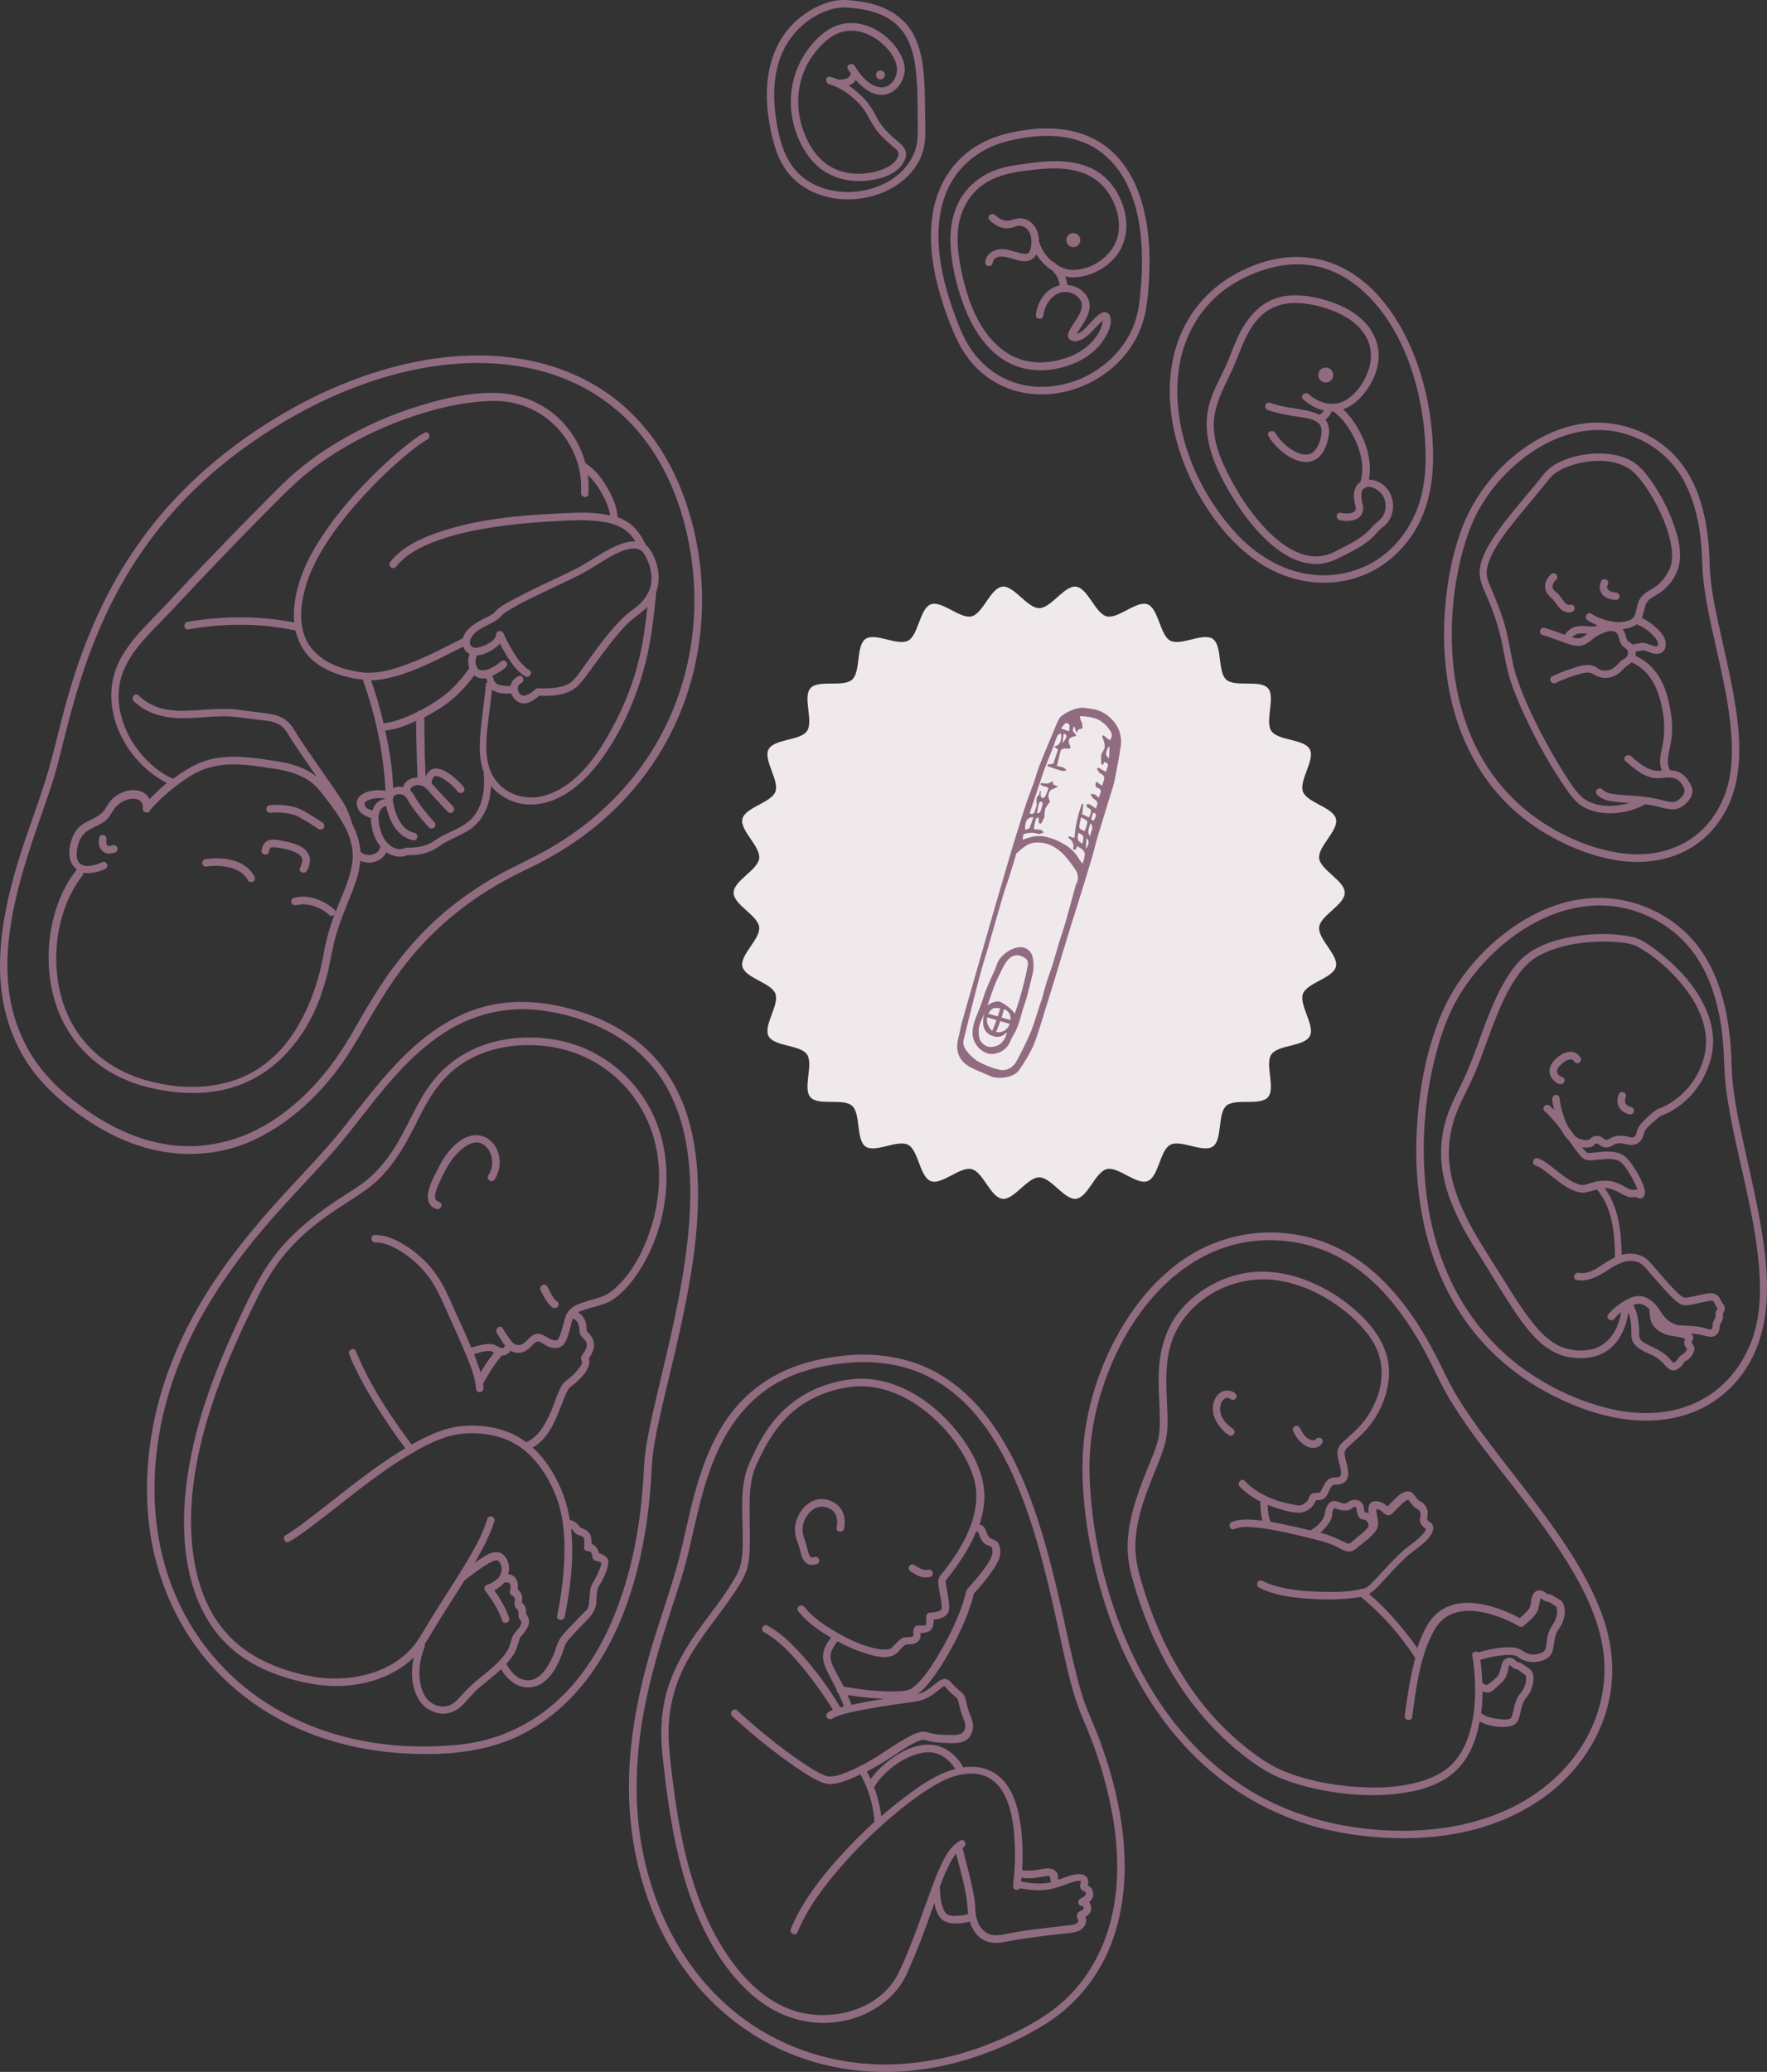 <?xml version="1.0" encoding="UTF-8"?>
<svg xmlns="http://www.w3.org/2000/svg" xmlns:xlink="http://www.w3.org/1999/xlink" version="1.1" id="Ebene_1" x="0px" y="0px" viewBox="0 0 1548.7 1815.6" style="enable-background:new 0 0 1548.7 1815.6;" xml:space="preserve">
<rect x="0" y="0" width="1548.7" height="1815.6" fill="#333333" stroke="none"/>
<style type="text/css">
	.st0{fill:#EFE9EC;}
	.st1{fill:#916C80;}
	.st2{fill:#C7B5BF;}
	.st3{fill:#02394A;}
</style>
<path class="st0" d="M1178.6,782.3c0,10.6-21.2,19.8-22.4,30.1c-1.3,10.5,17.1,24.5,14.7,34.6c-2.5,10.2-25.2,14.1-28.9,23.8  c-3.7,9.8,10.8,27.9,6,37.1c-4.8,9.3-27.8,7.5-33.7,16.1c-5.9,8.6,3.9,29.7-3,37.5c-6.9,7.8-28.8,0.6-36.5,7.5  c-7.8,6.9-3.2,29.7-11.8,35.7c-8.5,5.9-28-6.4-37.3-1.5c-9.1,4.8-10.2,28.1-19.9,31.8c-9.6,3.7-25.7-13-35.8-10.5  c-10,2.5-16.5,24.8-26.9,26c-10.2,1.2-21.8-18.8-32.3-18.8c-10.5,0-22.1,20.1-32.3,18.8c-10.4-1.3-16.9-23.6-26.9-26  c-10.1-2.5-26.2,14.2-35.8,10.5c-9.7-3.7-10.8-27-19.9-31.8c-9.2-4.9-28.7,7.4-37.3,1.5c-8.5-6-4-28.8-11.8-35.7  c-7.8-6.9-29.7,0.3-36.5-7.5c-6.9-7.8,2.9-28.9-3-37.5c-5.9-8.6-28.9-6.8-33.7-16.1c-4.8-9.2,9.7-27.3,6-37.1  c-3.7-9.7-26.4-13.6-28.9-23.8c-2.5-10.1,15.9-24.1,14.7-34.6c-1.2-10.3-22.4-19.5-22.4-30.1c0-10.6,21.2-19.8,22.4-30.1  c1.3-10.5-17.1-24.5-14.7-34.6c2.5-10.2,25.2-14.1,28.9-23.8c3.7-9.8-10.8-27.9-6-37.1c4.8-9.3,27.8-7.5,33.7-16.1  c5.9-8.6-3.9-29.7,3-37.5c6.9-7.8,28.8-0.6,36.5-7.5c7.8-6.9,3.2-29.7,11.8-35.7c8.5-5.9,28,6.4,37.3,1.5  c9.1-4.8,10.2-28.1,19.9-31.8c9.6-3.7,25.7,13,35.8,10.5c10-2.5,16.5-24.8,26.9-26c10.2-1.2,21.8,18.8,32.3,18.8  c10.5,0,22.1-20.1,32.3-18.8c10.4,1.3,16.9,23.6,26.9,26c10.1,2.5,26.2-14.2,35.8-10.5c9.7,3.7,10.8,27,19.9,31.8  c9.2,4.9,28.7-7.4,37.3-1.5c8.5,6,4,28.8,11.8,35.7c7.8,6.9,29.7-0.3,36.5,7.5c6.9,7.8-2.9,28.9,3,37.5c5.9,8.6,28.9,6.8,33.7,16.1  c4.8,9.2-9.7,27.3-6,37.1c3.7,9.7,26.4,13.6,28.9,23.8c2.5,10.1-15.9,24.1-14.7,34.6C1157.4,762.5,1178.6,771.7,1178.6,782.3z"></path>
<g id="fetus_x5F_09_00000173141286489339509510000011703572704608577964_">
	<path class="st1" d="M285.4,950.2c10.3-11.9,19.4-24.9,27.3-38.4c14.2-24.2,27.7-48.5,45.4-70.3c24.4-30.2,55-54.6,89.4-72.7   c9.8-5.1,19.9-9.6,29.6-14.8c8.9-4.8,17.5-10,25.9-15.7c15.5-10.5,29.8-22.7,42.8-36.2c23.9-25.1,42.6-55.1,54.3-87.7   c11.1-31,16.2-64.1,15.1-97.1c-1.1-32.2-7.9-64.5-20.6-94.1c-12.3-28.8-31.1-54.9-56-74c-23.6-18.2-51.8-29.6-81.1-34.5   c-32-5.5-65-3.6-96.6,3.1c-35.9,7.6-70.2,21.2-102.4,38.8c-36.1,19.8-69.7,44.5-98.6,73.8c-25.5,25.9-47,55.5-64,87.6   c-14.4,27.2-25.4,55.8-34.3,85.2c-7.1,23.6-12.3,47.6-19,71.4c-7.6,26.4-18,52-26.1,78.4c-9.4,30.7-16.7,62.6-16.5,95   c0.2,33.2,9.7,65.8,30.3,92.3c12.1,15.5,27.3,28.3,43.4,39.4c15.2,10.4,31.5,19.1,49,24.6c29.3,9.4,60.7,9.4,89.7-1.1   C240.9,992.4,265.6,973,285.4,950.2z M164.1,1004.4c-34.4-0.4-66.9-15.4-94-35.7c-15.3-11.3-29.2-24.2-39.8-40   c-9.2-13.5-15.6-28.6-19.5-44.3c-7.5-31-4.3-63.6,2.5-94.5c6.5-29.1,16.5-57.2,26.3-85.4c3.9-11.2,7.8-22.4,10.7-33.9   c2.9-11,5.6-22.2,8.4-33.2c6.9-26.7,14.8-53,25.2-78.5c12.5-30.7,28.5-59.9,48.3-86.4c23.7-31.8,52.7-59.4,85-82.3   c31-22,64.8-40.5,100.6-53.3c31.5-11.4,64.7-18.4,98.3-18.8c29.8-0.3,59.8,4.8,86.9,17.3c26.6,12.3,49.4,31.5,66.2,55.5   c18.3,26.1,29.5,56.9,35.1,88c5.8,31.4,5.8,63.7-0.2,95c-6.1,32.5-18.8,63.7-37.3,91.1c-20.5,30.3-47.5,55.5-78.6,74.6   c-18.1,11.2-37.9,19.3-56.3,30c-17.2,10-33.4,21.6-48.1,34.8c-23.5,21.1-42.5,46-58.8,72.9c-6.3,10.4-12.3,21.1-18.5,31.6   c-15.7,26.5-36,51-61.4,68.9C221.6,994.7,193.5,1004.8,164.1,1004.4z"></path>
	<path class="st1" d="M286.2,856.3c2.7-9.9,4.1-19.9,6.5-29.9c3.7-15.5,10-29.9,15.8-44.7c3.5-8.7,6.6-18,7.3-27.4   c8.1,3.8,18.9,0.9,22.8-7.5c2.7,1.9,5.8,3.2,9.3,3.7c2.7,0.4,5.5,0.1,8.2-0.7c0.6-0.2,0.7-0.2,1-0.4c0.1,0,0.2-0.1,0.1-0.2   c0.8,0,1.6,0.1,2.4,0.1c7.3,0,14.9-1.5,21.3-5.1c3.4-1.9,6.4-4.4,9.9-6.3c4.2-2.2,8.4-4.1,12.6-6.3c5.6-2.8,10.5-5.4,14.6-10   c8.3-8.9,12.1-20.9,12.3-32.9c9.5,11.5,24.4,17.7,39.6,16.1c23.3-2.3,42.3-19.6,55.7-37.5c17.2-22.9,29.6-50,37.7-77.4   c6.7-22.7,9.4-45.9,11.7-69.4c0-0.4,0-0.8-0.1-1.2c3.9-10.2,2.9-21.6-2-32c-1.8-3.7-3.7-7.1-6.7-9.6c-2.8-5.6-6-11.1-10.5-15.6   c-4-4.1-9-6.9-14.4-8.9c-0.3-8-3.7-15.9-7.3-22.7c-5-9.5-11.7-18.8-20.9-24.6l0,0c-3.6-13.6-10.7-26.2-20.5-36.5   c-15.4-16.1-36.6-24.7-58.8-25.1c-21.9-0.3-43.8,4.5-64.5,10.8c-26.3,7.9-51.7,19.2-75.1,33.4c-12,7.3-23.5,15.4-34.2,24.5   c-11.7,9.9-22.2,21.1-33,31.9c-17.4,17.5-34.5,35.2-51.5,53c-10.9,11.5-21.7,23.2-32.6,34.7c-13.6,14.4-28.7,28-37.9,45.9   c-20.5,39.7,3.8,88.3,41.2,107.7c-4.4,3.6-8.6,7.5-12.6,11.5c-0.9,0.9-1.7,1.7-2.6,2.7c-0.6-1.6-1.6-3-3.1-4.3   c-3.1-2.8-7.5-3.7-11.6-3.7c-4.8,0.1-9.7,1.9-13.8,4.5c-4.8,3-7.3,7.2-10.2,11.8c-5.3,8.8-17,9.6-23.8,16.9   c-4.2,4.7-6.5,11.1-7.4,17.3c-0.7,4.6-0.5,9.7,1.8,13.9c1.3,2.2,2.8,3.9,4.7,5c-0.2,0.2-0.4,0.3-0.6,0.6   c-13,16.3-20.2,37-23.1,57.5c-3.1,22.9-0.8,46.9,8.1,68.3c9.6,23.2,27,42.1,49.2,53.8c13.5,7.2,28.4,11.5,43.5,13.8   c16.4,2.6,33.4,2.9,49.7-0.5c25.8-5.3,48-20.1,64-41C271.8,897.8,280.6,877.4,286.2,856.3z M328.8,748.2   C328.7,748.3,328.7,748.3,328.8,748.2L328.8,748.2z M416.1,714.1c-7.1,9.9-19,13.3-29.4,18.9c-2.9,1.6-5.5,3.6-8.4,5.3   c-3.2,1.9-6.9,3-10.4,3.7c-2.6,0.5-5.4,0.7-8.2,0.8c-0.4,0-0.9,0-1.3,0c-0.1,0-0.1,0-0.2,0c-0.8,0-1.4,0-2.1,0.1   c-2.1,0.5-3.8,1.3-6,1.2c-2.1-0.1-4.4-0.9-6.3-2c-5.5-3.1-8.7-9-10.4-14.9c-1.6-5.4-3.1-13.6,0.8-18.5c1-1.2,2-1.7,3.4-2.2   c0,0,0.4-0.1,0.9-0.1c0.1,0.4,0.2,0.9,0.3,1.3c0.8,3.8,2.1,7.6,3.6,11.1c3.9,8.3,10.3,15.7,19.7,17.5c4.1,0.8,5.2-5.7,1.1-6.5   c-6.5-1.2-11-6.4-13.9-12c-1.6-3-2.7-6.2-3.6-9.5c-0.6-2.5-1.5-5.5-1.3-7.9c0.2-2.2,1.4-3.6,3-4.1c2-0.6,4-0.6,6.2,0.5   c2.3,1.2,3.5,3.9,5.1,6.4c1.9,3.2,4.1,6.2,6.4,9.2c3.5,4.4,7.2,8.8,11.1,12.9c1.2,1.3,3.6,0.7,4.7-0.5c1.3-1.5,0.7-3.3-0.5-4.7   c0-0.1-0.2-0.2-0.2-0.2c0-0.1-0.2-0.1-0.2-0.2c-0.9-1-1.8-1.9-2.6-3c-2.6-2.9-5-5.9-7.4-9c-2.4-3.2-4.7-6.4-6.6-9.9   c-1-1.9-2.3-3.7-3.8-5c0-0.1,0-0.1,0-0.2c0-0.1,0-0.1,0-0.2c0-0.1,0.1-0.4,0.1-0.5c0-0.1,0.1-0.3,0.1-0.5l0,0   c0-0.1,0.3-0.6,0.3-0.7c0-0.1,0.4-0.5,0.5-0.7c0.1-0.2,0.1-0.2,0.2-0.2c0,0,0.1,0,0.3-0.1c0.2-0.2,0.6-0.4,0.8-0.6   c0.2-0.1,0.4-0.2,0.4-0.3c0,0,0,0,0.1,0c0.4-0.2,0.7-0.3,1.1-0.4c1.1-0.4,3-0.5,4.1-0.4c0.1,0,0.2,0,0.4,0.1   c0.4,0.2,0.9,0.3,1.5,0.3l0,0c0.9,0.3,1.7,0.7,2.2,1.1c0.4,0.3,0.7,0.6,1.1,0.9c0.2,0.1,0.4,0.4,0.6,0.5c2.2,2,4.2,4.4,5.9,6.4   c2.7,2.9,5.4,5.8,8.2,8.8c1.5,1.6,3,3.3,4.6,4.9c1.2,1.3,3,1.9,4.6,0.8c1.3-1,2-3.3,0.8-4.6c-4.6-5.1-9.4-10.1-14.1-15.1   c-1.6-1.8-3.2-3.7-5-5.4c0-0.1,0-0.2-0.1-0.4c0-0.1,0-0.1,0-0.2c0,0,0-0.1,0-0.2c0.1-0.4,0.1-0.7,0.2-1.1c0.1-0.4,0.2-0.8,0.2-1.1   c0,0,0,0,0-0.1s0.1-0.4,0.2-0.5c0.1-0.4,0.3-0.7,0.5-1.1c0-0.1,0.1-0.2,0.1-0.3c0-0.1,0.1-0.2,0.3-0.4c0.2-0.3,0.4-0.5,0.6-0.7   c0.1,0,0.6-0.4,0.6-0.5l0.1,0l0,0l0,0c0.2,0,0.5,0,0.8,0c-0.9,0.1,0,0,0.2,0c0.4,0.1,0.6,0.1,0.9,0.1c0,0,0.4,0.1,0.6,0.1   c0.1,0,0.5,0.2,0.7,0.2c0.4,0.1,0.7,0.3,1.1,0.4c0.8,0.3,1.6,0.7,2.3,1.1c0.9,0.5,1.3,0.7,2,1.2c0.8,0.5,1.6,1.1,2.5,1.7   c3.4,2.6,6.3,5.4,8.9,8.7c1.1,1.4,3.1,1.8,4.6,0.8c1.4-1,1.9-3.2,0.8-4.6c-6.1-7.6-25.5-25.8-33-10.3c-0.2,0.3-0.3,0.7-0.5,1.1   c-0.4-9.8-0.8-19.5-0.9-29.1c-0.1-5.6-0.2-11.2-0.2-16.7c-0.1-2,0-4,0-6c0-0.1,0-0.2,0-0.3c0.3-0.1,0.5-0.3,0.9-0.4   c11.4-6,22.2-13,31.2-22.4c4.2-4.4,8.2-9.1,11.7-14c1.4,1.3,3.1,2.2,5.2,2.6c1.7,0.4,3.6,0.3,5.3,0c0.3,1.2,0.6,2.4,1,3.5   c-0.8,0.4-1.3,1.2-1.4,2.3c-1.2,14.7-3.8,29.4-4.9,44.2c-0.8,10.8-0.8,22.3,3.2,32.6c-0.2,0.4-0.3,1-0.1,1.6   C425.1,690.7,423.5,703.8,416.1,714.1z M322.8,709c-0.3-0.2-0.5-0.4-0.8-0.6c-0.3-0.2-0.6-0.5-0.9-0.8c-0.1,0-0.2-0.2-0.4-0.3   l0-0.1c-0.2-0.2-0.4-0.6-0.6-0.8c0-0.1,0-0.1-0.1-0.2c-0.1-0.2-0.1-0.3-0.2-0.5c-0.3-0.8-0.2-0.7-0.3-1.4c0-0.1,0.1-0.4,0.1-0.6   l0,0c0,0,0.1-0.2,0.2-0.3c0-0.1,0.2-0.3,0.3-0.4c0.1-0.2,0.3-0.4,0.4-0.5l0,0l0,0c0.2-0.2,0.5-0.3,0.8-0.6c0.3-0.1,0.4-0.3,0.7-0.4   c0.1,0,0.1,0,0.1,0s0.1,0,0.2-0.1c0.6-0.3,1.3-0.6,1.9-0.8c1.5-0.5,2.2-0.6,3.9-0.9c3.3-0.5,6.6-0.3,9.9,0.1c0,0.1,0,0.1,0,0.2   c-2.2,0.3-4.4,1-6.2,2.3c-2.8,2-4.4,4.9-5.3,8.1c-1-0.4-2-0.7-2.9-1.3C323.2,709.2,322.4,708.7,322.8,709z M320.7,707.3   C320.8,707.4,320.8,707.4,320.7,707.3L320.7,707.3z M319.9,706.2C319.8,706,319.8,706.1,319.9,706.2L319.9,706.2z M319.5,703.8   C319.5,704.1,319.4,704.2,319.5,703.8L319.5,703.8z M396,571.7c3.3-1.7,6.6-3.4,10-5.1c0.9,2.8,2.9,5.2,5.6,6.5   c-1.5,4-1.5,8.7-0.2,12.6c-0.4,0.2-0.6,0.5-0.9,0.9c-6.5,9.2-14.3,17.9-23.4,24.5c-6,4.3-12.4,8.2-19,11.6   c-0.9,0.1-1.8,0.4-2.4,1.3c-3.9,2-8,3.7-12.1,5.3c-5.6,2.1-11.4,3.9-17.4,4.6c-0.6-2.6-1.2-5.1-1.9-7.6   c-2.5-10.2-5.6-20.3-9.1-30.1l0,0c7.7-0.2,15.1-1.8,22.4-3.8C364.5,587.5,380.3,579.6,396,571.7z M364.7,631.7c0,0.9,0.1,1.7,0,2.6   c0,5.6,0.1,11.4,0.3,17c0.2,10,0.5,20,0.9,30c-1.7,0.1-3.6,0.4-5.2,0.9c-3.7,1.3-6.5,4.1-7.5,7.6c-2.9-0.6-5.9-0.4-8.6,0.8   c-0.6-16.9-3.3-33.9-7-50.4C346.9,639.3,356.1,635.8,364.7,631.7z M361.8,689C361.7,689.1,361.7,689.1,361.8,689L361.8,689z    M437.7,600.3c0,0,0.1,0,0.3,0.1C437.8,600.3,437.7,600.4,437.7,600.3z M529.9,649.7c-12,19.9-28.9,40.6-52.2,47.4   c-15.6,4.5-32.8,0.2-42.9-12.9c-8-10.3-9.1-23.7-8.4-36.3c0.8-14.6,3.4-29,4.8-43.6c2.6,1.9,5.6,2.9,8.8,3.2   c2.7,0.4,5.4,0.3,8.1,0.2c1.2,3.2,3.5,6.1,6.5,7.6c6.2,3.2,13.4-1.5,18.1-5.7c11.9,0.8,26.5-0.6,34.9-9.7c4.2-4.6,7.9-10,11.6-15   c5-6.8,10-13.7,15.2-20.4c5.3-6.7,10.8-13.4,17-19.3c5.1-4.8,11.1-8.3,16-13.4c-1.6,15.4-3.6,30.7-7.3,45.7   C553.9,603.1,543.5,627.2,529.9,649.7z M571,508.5c-0.4,7.3-3.7,13.7-8.5,19c-2.7,2.9-5.8,5.2-9.1,7.6c-3,2.2-5.8,4.8-8.5,7.4   c-12.1,12-22,26.2-32,40c-3.5,4.8-6.8,10.1-11.1,14.2c-5.6,5.4-14.9,6.2-22.2,6.5c-2.5,0.1-4.8,0.1-6.9,0c-0.8-0.1-1.5-0.2-2.3,0.1   c-0.1,0-2,1.5-1.1,0.7c0.5-0.5,0.2-0.2,0.1-0.2c-0.3,0.3-0.6,0.5-1,0.9c-2.2,1.8-4.7,3.8-7.6,4.6c-2.9,0.9-4.9-0.3-6.3-3   c-1.5-2.9-0.7-6.2,2.3-7.7c3.8-1.8,1.5-7.9-2.3-6.1c-3.7,1.8-6.4,4.7-7.1,8.6c-0.8,0-1.4,0.1-2.2,0c-0.3,0-0.7,0-1,0   c-0.1,0-0.3,0-0.4,0c0,0-0.1,0-0.2,0c-0.1,0-0.1,0-0.1,0c-0.2,0-0.4-0.1-0.6-0.1c-0.4-0.1-0.7,0-0.9-0.1c-1-0.1-2.1-0.2-3.1-0.4   c-0.1,0-0.6-0.1-1-0.2c0,0-0.1,0-0.3-0.1c-0.3-0.1-0.4-0.1-0.7-0.2c-0.3-0.2-0.7-0.3-1-0.5c-0.1,0-0.3-0.1-0.3-0.2l0,0   c-0.3-0.2-0.5-0.4-0.9-0.7c-0.1,0-0.2-0.1-0.4-0.3c-0.2-0.5-0.8-1-1.1-1.5c0-0.1-0.1-0.2-0.1-0.3c-0.1-0.3-0.3-0.6-0.4-0.9   c-0.4-1.1-0.8-2.3-1.1-3.5c4.1-1.8,8.1-4.3,11.5-7.3c1.3-1.2,1.9-3,0.8-4.6c-1-1.3-3.2-1.9-4.6-0.8c-1.4,1.2-2.9,2.4-4.4,3.5   c-1.5,1-2.9,1.8-4.3,2.5c-1.4,0.7-2.9,1.3-4.5,1.7c-0.1,0-0.7,0.1-0.7,0.1c-0.3,0-0.6,0.1-0.9,0.1c-0.6,0.1-1.4,0.1-2.1,0.1   c-0.1,0-0.4,0-0.6-0.1c-0.2,0-0.5-0.1-0.8-0.1c-0.1,0-0.2,0-0.2,0s0,0,0-0.1c-0.3-0.1-0.6-0.3-1-0.4l-0.1,0c0,0,0-0.1-0.2-0.1   c-0.2-0.2-0.4-0.4-0.7-0.5l0,0c0,0,0-0.1-0.1-0.2c-0.1-0.3-0.3-0.5-0.4-0.7c0-0.1-0.1-0.2-0.1-0.3c-0.1-0.2-0.2-0.4-0.3-0.5   c-0.2-0.4-0.4-0.8-0.5-1.2c-0.4-1-0.3-1.2-0.5-2c-0.1-0.7-0.2-1.5-0.1-2.1l0,0c0-0.1,0-0.2,0-0.2c0.1-0.4,0.1-0.7,0.2-1.1   c0.1-0.6,0.3-1.2,0.4-1.9c0,0,0-0.1,0-0.1c0,0,0,0,0.1,0c0.1-0.3,0.1-0.4,0.2-0.7c0.1-0.3,0.3-0.6,0.4-0.8   c6.4-0.4,13.8-4.4,18.3-8.5c0.6-0.5,1.2-1.1,1.8-1.8c1.4,2.7,2.8,5.3,4.3,7.9c4.4,7.6,9.8,15.7,17.4,20.6c3.5,2.3,7.7-2.8,4.1-5.1   c-7.1-4.6-11.9-12.2-16.1-19.4c-2.4-4.2-4.7-8.5-6.6-13c-1.2-2.8-6-2.9-6.4,0.6c-0.5,6.6-9.8,10.1-15.2,11.7   c-2.2,0.6-5,0.7-6.8-1.3c-2.8-3.1,0.2-8,2.5-10.4c5.6-6.1,14.2-8,20.8-12.9c1.2-0.9,2.3-2,3.3-3.1c0.1-0.2,0.3-0.4,0.4-0.5   c0.1,0,0-0.1,0.1-0.2c0.1,0,0.2-0.1,0.3-0.3c1.5-1.2,3.2-2.3,4.9-3.4c12.2-7.5,25.3-13.4,38.1-19.6c11-5.3,22.4-10.1,32.8-16.4   c6-3.6,11.9-7.4,18-10.9c5.6-3.1,11.8-6.3,18.2-7.4c5-0.8,9.5,0.1,12.4,4.6C568.8,492.4,571.4,500.8,571,508.5z M122.6,659.4   c-14.7-18.1-23.3-43.7-16.1-66.7c6-19.2,20.8-33.9,34.6-48c10.5-10.8,20.6-21.8,30.9-32.7c14.5-15.3,29.1-30.6,43.8-45.6   c10.1-10.4,20.4-20.7,30.6-31c10.1-10,20.4-19.5,31.9-27.9c21.8-15.9,45.8-28.5,70.9-38.1c21.8-8.3,44.8-14.8,68.1-17.2   c8.5-0.8,17.1-1.3,25.5-0.3c10.7,1.2,21.2,4.9,30.3,10.5c18.8,11.6,32.2,31.8,35.5,53.7c0.7,5.2,1,10.5,0.6,15.7   c-0.3,4.2,6.2,5.3,6.5,1.1c0.4-5.6,0.3-11.2-0.5-16.7c5.3,4.9,9.5,10.9,12.8,17.1c2.9,5.3,6.1,12.1,6.7,18.4   c-14.7-3.5-30.5-2.5-45.6-1.7c-34.6,1.6-70.2,4.9-103.2,15.9c-16.2,5.4-33.1,13-43.9,26.6c-2.7,3.3,2.5,7.5,5.1,4.1   c8.9-11.1,22.4-17.8,35.5-22.6c16.2-6,33.2-9.5,50.2-12.1c16.3-2.5,32.7-4,49.1-4.9c15.6-0.9,32-2.2,47.5,0.4   c7.1,1.2,14.2,3.4,19.8,8c3.1,2.5,5.6,5.6,7.7,9.1c-5.1-0.3-10.5,1.2-15.2,3.2c-12.4,5-23.2,13.5-35,19.7   c-11.7,6.1-23.8,11.5-35.7,17.2c-6.8,3.4-13.5,6.7-20.2,10.3c-4.6,2.4-9.4,4.9-13.7,8.1c-1.4,1-2.4,2.1-3.5,3.4   c-2.2,2.5-5.9,3.9-8.8,5.4c-7.7,4-16.5,8.6-19.2,17.6c-0.1,0-0.2,0.1-0.3,0.1c-15.3,7.7-30.6,15.8-46.6,21.9   c-13.5,5.2-28.5,9.7-43.1,7.6c-20-2.9-41.8-11.9-48.9-32.4c-4.9-14-2.6-29.9,1.5-43.7c3.4-11.4,8.8-22.2,15-32.3   c13.2-21.8,30.2-41.4,48.2-59.4c7.5-7.5,15.3-14.7,23.6-21.7c5.5-4.6,11.1-9.2,17.2-13c0.4-0.3,0.9-0.6,1.4-0.9   c0.2-0.1,0.4-0.2,0.6-0.3l0.1,0l0,0c0,0,0,0,0.1,0c0.2-0.1,0.2-0.1,0.1,0c3.5-2,1.3-7.9-2.3-6.1c-5.8,3-11,7-16.1,11.1   c-8.3,6.6-16.1,13.7-23.7,20.9c-19,18.2-36.8,38.1-51.1,60.3c-7,10.7-13.2,22-17.4,34c-4.4,12.5-7.3,26.5-6,40   c-4.3-0.9-8.8-1.5-13.2-2.2c-15.2-2.1-30.5-2.7-45.8-2.1c-11.5,0.5-23,1.7-34.4,3.7c-4.2,0.8-3.6,7.3,0.6,6.6   c29.7-5.2,60.7-5.6,90.3,0.3c1.2,0.2,2.5,0.5,3.6,0.7c2.6,11.4,8.7,21.5,18,28.5c8.6,6.5,19,10.3,29.6,12.7   c3.7,0.9,7.6,1.5,11.4,1.8c10.4,29.3,17.3,60.1,19.5,91.1c0.1,2.1,0.3,4.2,0.3,6.3c-7-0.9-14.7-0.6-20.5,3.2   c-2.4,1.6-4.4,4.1-4.6,7c-0.4,4,1.8,7.8,4.9,10.1c1.6,1.2,3.4,2.1,5.3,2.9c0.7,0.3,1.5,0.6,2.3,0.8c-0.1,8.4,2.6,18,8.2,24.9   c-0.1,0.3-0.3,0.6-0.3,0.9c0,0.1-0.1,0.3-0.1,0.4c-0.1,0.3-0.1,0.4-0.2,0.7c-0.1,0.4-0.3,0.7-0.5,1c0,0.1-0.2,0.4-0.3,0.5   c-0.1,0.2-0.3,0.4-0.4,0.5c-0.1,0.2-0.3,0.4-0.5,0.6c0,0,0,0-0.1,0l0,0c-0.4,0.3-0.9,0.7-1.4,1c-0.2,0.1-0.4,0.3-0.6,0.4   c-0.1,0-0.1,0-0.2,0.1c-0.5,0.2-1,0.5-1.5,0.6c-0.2,0.1-0.5,0.1-0.7,0.2c0,0-0.4,0.1-0.6,0.2s-0.5,0.1-0.6,0.2   c-0.2,0-0.5,0.1-0.7,0.1c-0.5,0-1.1,0.1-1.6,0.1c-0.1,0-0.1,0-0.2,0c0,0-0.1,0-0.1,0c-0.2,0-0.5-0.1-0.8-0.1   c-0.6-0.1-1.1-0.2-1.7-0.3c-0.1,0-0.1,0-0.2,0c0,0,0-0.1-0.1,0c-0.3-0.1-0.5-0.2-0.7-0.3c-0.5-0.2-1-0.5-1.6-0.8l0,0   c-0.1,0-0.2-0.1-0.3-0.2c-0.2-0.1-0.5-0.3-0.7-0.5c-0.3-0.2-0.6-0.5-0.8-0.7c-0.1-1.2-0.1-2.4-0.3-3.6c-1.1-7.4-3.6-14.3-6.9-20.9   c0-0.2-0.1-0.5-0.2-0.8c-1.9-5.8-3.9-11.6-7-16.8c-3.2-5.3-6.9-10.5-10.3-15.6c-9.3-13.5-18.8-26.8-27.9-40.4   c-3.2-4.8-5.9-10.4-9.8-14.6c-4.6-4.9-10.6-7-17.1-8.1c-4.5-0.8-8.9-1.3-13.5-1.8c-5.8-0.7-11.6-1.6-17.4-2.2   c-9-0.8-18.2-0.2-27.2,0.4c-10,0.7-20.1,1.5-30.1,0.1c-10.2-1.4-19.3-5.5-26.8-12.7c-3-2.9-7.2,2.2-4.1,5.1   c13.7,13.1,31.7,15.6,49.9,14.7c9-0.4,18-1.3,27.1-1.5c10.3-0.2,20.6,1.6,30.9,2.9c6.5,0.8,14.3,1,20,4.6c4.9,3,7.3,8.4,10.3,13   c7.1,11,14.7,21.7,22.1,32.4c-5.2-4.1-11.1-7.1-17.3-9.3c-6.8-2.4-13.8-3.7-21-4.7c-6.3-0.9-12.6-2-18.9-2.6   c-15.8-1.7-32.5-1.4-47.1,5.3c-7.6,3.5-14.8,8-21.5,13.2C140.5,677.7,130.2,668.8,122.6,659.4z M212.1,944.1   c-27.9,11.8-61.3,10.2-89.6,0.8c-23.7-7.9-44.2-22.8-57.2-44.2c-11.5-18.9-16.4-41.3-16-63.3c0.4-20.3,5.3-41.1,15.4-58.9   c2.2-3.8,4.7-7.6,7.4-11c0.8-0.9,0.9-1.9,0.6-2.7c6.3,1.2,13.8-0.8,19.3-3.2c3.9-1.6,1.6-7.8-2.3-6.1c-5.6,2.4-16.1,6.2-20.7,0   c-2-2.7-2-6.5-1.7-9.7c0.7-5.1,2.2-10.4,5.6-14.4c5.3-6.2,14-7.3,20-12.6c3.6-3.3,5.2-7.6,8.3-11.3c2.5-3,5.8-5.2,9.4-6.5   c6.4-2.3,15.5-1.3,14.6,7.3c-0.4,4.1,5.6,5.2,6.4,1.5c0.2-0.1,0.3-0.3,0.5-0.5c6.6-7.6,14.2-14.4,22.1-20.5   c6.8-5.2,14.1-10.3,21.9-13.6c7.3-3.1,15.2-4.7,23-5.2c13.4-0.9,26.5,1.5,39.8,3.4c14.2,2,29.4,6.1,39.4,17.2   c4.5,5,8.4,10.6,12.4,15.9c4.6,6.1,8.9,12.5,12.3,19.4c3.4,7,5.8,14.5,6.1,22.3c0.3,6.2-0.9,12.3-2.5,18.2   c-3.2,11.3-8.4,22.1-12.6,33c0.1-0.9-0.2-1.9-1.2-2.7c-8.9-7.4-20.8-12.5-32.5-10.5c-0.9,0.1-1.9,0.4-2.9,0.6   c-1.7,0.6-2.5,2.6-2,4.3c0.6,1.7,2.5,2.5,4.3,2c0.1,0,0.2-0.1,0.3-0.1l-0.1,0c0.1,0,0.2-0.1,0.3,0l0,0c0.1,0,0.1,0,0.2,0   c0.1,0,0.2-0.1,0.2,0c1.4-0.2,2.9-0.4,4.4-0.5c0.4,0,0.9,0,1.4,0l0,0c0,0,0,0,0.1,0c0.3,0,0.6,0.1,0.9,0c1.2,0.1,2.3,0.2,3.4,0.5   c0.6,0.1,1.2,0.2,1.8,0.3c0.4,0.1,0.8,0.2,1.1,0.2c0.1,0,0.5,0.2,0.7,0.2c1.4,0.4,2.8,1,4.1,1.6c3.8,1.7,6.9,3.7,10.1,6.5   c1.7,1.5,3.7,0.7,4.7-0.8c-0.4,1-0.8,2-1.1,3c-2.9,8-5.3,16.3-7.1,24.6c-1.1,4.9-1.8,9.9-2.9,14.7c-4,18.8-10.4,37.1-19.9,53.7   C251,917.5,234,934.8,212.1,944.1z"></path>
	<path class="st1" d="M236.7,743.2c-0.1,0.2,0,0,0-0.1C236.8,743.1,236.8,743.1,236.7,743.2L236.7,743.2z"></path>
	<path class="st1" d="M270.6,749c-1.8-4-5.4-6.6-9.3-8.3c-3.9-1.8-8.2-2.7-12.5-3.6c-4.3-0.8-9-2-13.2-0.8c-4.1,1.2-5.6,5-6.3,8.9   c-0.8,4.1,5.7,5.2,6.5,1.1c0.1-0.6,0.3-1.2,0.4-1.9c0-0.1,0,0,0-0.1c0,0,0,0,0.1,0c0.1-0.3,0.3-0.6,0.4-0.8l0-0.1l0,0l0,0   c0.1,0,0-0.1,0.1-0.2l0,0c0,0,0,0,0,0.1c0.1,0,0-0.1,0.1-0.2c0.1,0,0.2-0.1,0.2-0.2c0.1,0,0.2-0.1,0.3-0.1c0.1,0,0.3-0.1,0.4-0.1   c0.3,0,0.7-0.1,1-0.2c0.9-0.1,1.4,0,2.2,0c2,0.2,3.8,0.6,5.8,0.9c3.3,0.6,6.6,1.3,9.6,2.4c0.8,0.3,1.6,0.7,2.4,1   c0.3,0.2,0.7,0.3,1,0.5c0.2,0.1,0.4,0.2,0.6,0.4c0,0,0.2,0.1,0.3,0.1c0.6,0.4,1.3,0.8,1.9,1.3c0.2,0.2,0.4,0.4,0.6,0.6   c0,0,0.5,0.5,0.5,0.6c0.7,1,0.6,0.8,1,1.8c0.1,0.2,0.1,0.3,0.1,0.5c0,0.1,0,0.1,0,0.1s0,0.1,0,0.2c0.1,0.4,0.1,0.9,0.1,1.4   c0,1.8-1,4.2-1.9,6c-1.9,3.8,4.1,6.5,6,2.7C271.4,758.8,272.7,753.5,270.6,749z M236.8,743C236.8,743,236.9,742.9,236.8,743   C236.9,742.9,236.9,743,236.8,743L236.8,743z M237,742.8C237.1,742.8,237.2,742.7,237,742.8L237,742.8z M237.3,742.7L237.3,742.7   C237.4,742.5,237.7,742.5,237.3,742.7z"></path>
	<path class="st1" d="M260.8,793c-0.1,0-0.1,0-0.2,0l-0.1,0C261.2,793,261.1,792.8,260.8,793z"></path>
	<path class="st1" d="M222.8,767.8c-7.3-13.7-24.5-16.6-38.6-15.4c-1.3,0.1-2.6,0.3-4,0.5c-1.7,0.3-3.2,1.7-3,3.5   c0.1,1.7,1.8,3.3,3.5,3c3.4-0.6,6.9-0.7,10.2-0.7c0.4,0.1,0.7,0,1,0.1c0,0,0,0,0.1,0c0.2,0,0.4,0.1,0.6,0.1   c0.8,0.1,1.7,0.1,2.5,0.2c1.7,0.2,3.3,0.4,4.9,0.8c0.8,0.1,1.6,0.4,2.5,0.6c0.2,0,0.4,0.1,0.6,0.1l0,0l0,0c0.5,0.2,0.9,0.3,1.5,0.5   c1.7,0.6,3.3,1.4,4.9,2.3c0,0,0.1,0,0.2,0.1c0.2,0.1,0.4,0.3,0.5,0.3c0.4,0.2,0.8,0.6,1.3,0.9c0.8,0.6,1.5,1.3,2.3,2   c0,0.1,0.1,0,0.2,0.1c0.2,0.2,0.4,0.4,0.5,0.6c0.3,0.4,0.7,0.9,1.1,1.3c0.7,0.9,1.3,1.9,1.8,2.9c0.9,1.6,3.2,1.7,4.6,0.8   C223.7,771.2,223.7,769.3,222.8,767.8z"></path>
	<path class="st1" d="M380,720.1c0.2,0.1,0.4,0.4,0.5,0.5C380,720.1,379.9,720.1,380,720.1z"></path>
	<path class="st1" d="M358.2,742.9L358.2,742.9C358.1,742.9,358.1,742.9,358.2,742.9z"></path>
	<path class="st1" d="M358.2,742.9L358.2,742.9C358.3,742.9,358.5,742.9,358.2,742.9z"></path>
	<path class="st1" d="M278.8,726.3c1.5,1,3.5,1,4.7-0.5c1.1-1.3,1.1-3.6-0.5-4.7c-4.2-2.9-8.6-5.7-12.9-8.2   c-3.8-2.3-7.6-4.5-11.9-5.6c-6.9-1.9-14.7-2.4-21.8-1.7c-4.2,0.5-3.7,7,0.6,6.6c6.5-0.6,13.4-0.2,19.7,1.6c3.7,1,7.1,3.1,10.4,5.1   C271.1,721.1,275,723.7,278.8,726.3z"></path>
	<path class="st1" d="M102.8,742.7c-0.7-1.7-2.5-2.6-4.3-2c-0.4,0.2-0.9,0.3-1.2,0.5c-0.2,0.1-0.3,0-0.5,0.1c-0.3,0-0.6,0.1-0.9,0.1   c-0.2,0-0.3,0-0.4,0c0,0-0.1,0-0.1,0c0,0-0.1,0-0.1,0c-0.1,0-0.3-0.1-0.4-0.1l-0.1,0c-0.1,0-0.3-0.1-0.4-0.2l-0.1,0   c0-0.1-0.2-0.1-0.2-0.2c0-0.1-0.1-0.2-0.2-0.2c-0.1-0.2-0.1-0.3-0.3-0.4l0-0.1c-0.1-0.2-0.2-0.5-0.2-0.7c0-0.1-0.1-0.3-0.1-0.4   c0-0.1,0-0.3,0-0.3c0-0.2,0-0.5-0.1-0.7c0-0.3,0-0.5-0.1-0.9c0-0.1,0-0.1,0-0.2c0.1-0.5,0.1-0.9,0.2-1.5c0.3-1.7-0.9-3.6-2.7-3.8   c-1.8-0.3-3.5,0.9-3.8,2.7c-0.4,2.5-0.3,5.4,0.6,7.8c1.2,3,3.7,5.3,7.1,5.7c2.3,0.2,4.7-0.2,6.8-1   C102.5,746.3,103.4,744.4,102.8,742.7z M93.8,740.9C94.1,741.2,93.9,741.2,93.8,740.9L93.8,740.9z"></path>
</g>
<g id="fetus_x5F_08_00000026137529987145209540000001150558176022088071_">
	<path class="st1" d="M564,1350.7c4.1-21.6,6.2-43.5,7.3-65.5c0.7-15.2,4-30.1,7.3-44.9c4.4-19.9,9.4-39.7,14-59.5   c5.1-22.4,9.9-44.9,13.5-67.7c3.6-23,5.9-46.1,5.7-69.4c-0.2-22-2.6-44.2-9.2-65.4c-6.2-20-16.4-38.8-31.1-54   c-16.5-17.2-37.5-29.3-60.1-36.8c-29.1-9.7-60.2-13.3-90.1-4.5c-27,8-50.1,25-69.6,44.7c-18.7,18.9-34.5,40.3-51.1,61   c-16.8,21-35.8,40.2-53.9,60.1c-24.5,26.9-47.6,55.1-66.7,86.1c-22,35.7-38.4,74.8-46.1,116.2c-6.9,37.2-7.2,76,1.8,112.9   c7.6,31.3,21.6,60.9,41.5,86c20,25.3,45.6,45.7,74.4,60.1c31.3,15.7,66,24.1,101,26.3c34.3,2.1,70.1-0.1,101.6-15   c29.1-13.8,52.7-36.7,69.9-63.6C544.8,1425.5,557,1388.3,564,1350.7z M486.5,1492.1c-23,20.3-51.5,33.1-82,36.5   c-36,4-73.4,1.7-108.3-8.2c-31.2-8.9-60.5-23.8-85.2-44.8c-23.8-20.2-42.9-45.7-55.7-74.3c-13.5-30.1-19.9-63.1-19.9-95.9   c-0.1-42.3,9.6-84.2,26.7-122.8c15.5-34.9,36.9-67,61-96.6c19.6-24,41.1-46.2,62-69c16.6-18,31-37.8,46.4-56.8   c17-20.8,35.5-40.9,58.3-55.5c24.4-15.7,52.9-22.8,81.8-19.6c25.9,2.8,52.6,11.7,74.3,26.3c17.2,11.6,31.3,27.2,40.8,45.7   c9.6,18.5,14.6,39,16.8,59.6c2.4,22.1,1.7,44.5-0.5,66.6c-2.3,22.8-6.2,45.4-10.9,67.9c-4.3,21-9.4,41.8-14.3,62.7   c-4,17.1-8.2,34.2-11.1,51.5c-1,6.3-1.9,12.7-2.2,19.1c-1.9,42.1-8.3,84.5-23.4,124.1C529.4,1439.9,511.8,1469.8,486.5,1492.1z"></path>
	<path class="st1" d="M449.4,1397.9C449.3,1397.8,449.2,1397.8,449.4,1397.9L449.4,1397.9z"></path>
	<path class="st1" d="M377.1,1038.5c-2.9,7.6-4.2,17.9,5.4,20.9c4,1.3,6.4-4.9,2.3-6.1c-5.4-1.8-3.4-7.8-1.9-11.8   c2.5-6.7,6-13.2,9.4-19.4c5.5-9.9,22.7-30,34.5-16.4c5.6,6.4,6.1,17,1.3,24.1c-2.4,3.5,2.9,7.4,5.3,3.9c5.6-8.3,6-19.5,1.2-28.3   c-4.7-8.3-13.9-12.6-23.1-9.8c-9.3,2.9-16.9,11-22.2,18.9c-2.5,3.8-4.6,7.9-6.7,12C380.6,1030.6,378.6,1034.5,377.1,1038.5z"></path>
	<path class="st1" d="M473.8,1130.6c1.9,4,4,7.9,6.7,11.4c0.9,1.2,2.1,2.7,3.5,3.6c0.6,0.4,1.3,0.8,2,0.7c1.7,0.1,3.5-1.1,3.6-2.9   c0-1.4-0.8-2.9-2.1-3.4c-0.1,0-0.2-0.2-0.3-0.3c-0.1-0.2-0.2-0.2-0.4-0.4c-0.4-0.4-0.6-0.8-1-1.2c-0.9-1.2-1.7-2.4-2.4-3.7   c-0.1,0,0-0.1-0.1-0.2c-0.1-0.3-0.3-0.5-0.4-0.8c-0.3-0.6-0.6-1.1-0.9-1.6c-0.7-1.3-1.4-2.7-2.1-4.1c-0.8-1.5-2.7-2.5-4.3-1.7   C473.9,1126.9,472.9,1128.9,473.8,1130.6z"></path>
	<path class="st1" d="M524.9,1390c3.3-5.4,6.4-11.4,7.8-17.6c0.6-2.3,0.9-5.1-0.7-7.2c-1.6-2-4.3-3.5-6.9-4.1c-1-3.8-3.1-7-6.7-8.2   c0.2-2.6-0.1-5.3-0.9-7.6c-1.5-3.7-5.3-5.4-8.9-6.7c-2.2-3.2-5.4-6-9.2-6.6c-0.3-2.3-0.7-4.6-1.3-6.9c-3-14.6-9.3-28.4-17.6-40.8   c-3.9-5.8-8.5-11.2-13.7-15.9c17.8-9.6,22.5-32.8,30.6-49.8c0.4-0.8,0.4-0.7,0.8-1.4c0.3-0.3,1.3-1.5,0.7-0.9c2-1.7,4.1-3.1,6-4.9   c4.3-3.9,9.2-8.7,11.1-14.5c0.7-2.1,0.9-4.6,0.1-6.6c3.1-4.5,5.6-9.4,4.1-15.1c-0.8-2.7-2.3-5.1-4.3-7.1c-1-0.9-1.5-1.4-1.7-2.9   c-0.2-1.7-0.1-3.4-0.5-5.1c-0.8-4.2-3.4-7.8-6.9-10.1c2.9-1.7,6.6-2.5,9.6-3.5c5.5-1.7,11.5-2.9,16.7-5.4c3.2-1.5,6.1-3.6,8.8-5.8   c7.4-6.2,13.4-13.9,18.6-22c14.6-22.8,22.6-49.8,23.6-76.8c0.9-25.8-5.1-51.3-19.1-73.1c-11.5-18-28-32.7-47.2-42.2   c-21.4-10.6-46.6-14-70.2-11c-25.9,3.2-49.7,14.9-66.5,35.1c-16.6,19.9-24.3,45.3-39.2,66.3c-6.5,9.2-14.1,17.9-23.1,24.6   c-6.8,5-14.1,9.4-21.2,14.1c-19.5,12.7-37.8,26.9-52.8,44.8c-15.8,19-26.4,41.6-36.7,63.8c-21.4,45.8-39.4,94.5-45.1,145   c-5.6,49.7,1.1,108.1,41.7,142.3c13.9,11.7,30.6,19.4,47.9,24.5c18.1,5.3,36.3,8.2,55.2,6c20.2-2.3,40.2-10.1,54.8-24.3   c-2.7,12.8-2.1,26.7,4.9,37.6c4,6.3,10.6,10.4,18.1,11.5c7.2,1,13.8-1.8,19.1-6.7c5.3-5,9.6-11.1,15.2-15.8   c6.4-5.4,13.2-10.5,19.3-16.3c3.3,5.7,7.8,10.6,13.8,13.7c6.3,3.2,14.2,3.1,20.5-0.4c11-6.2,17-20,20.8-31.4c0.5-1.5,1-3.3,1.6-4.3   c1.3-2.2,3.1-4.2,4.7-6c4.3-4.9,8.9-9.5,13.4-14.1c4.2-4.4,7.4-8.3,8.5-14.4C523.2,1400.7,522.2,1394.3,524.9,1390z M515.1,1191.9   c0,0,0.2-0.1,0.3-0.3C515.3,1191.8,515.3,1191.9,515.1,1191.9z M421.7,1469.5c-5.8,4.6-11,9.3-16,14.8c-3.7,4.1-7.6,9-13.1,10.6   c-5.8,1.7-12.7-0.5-17-4.7c-5.3-5.3-7.3-13.2-7.9-20.5c-0.7-9,1.2-18.3,4.5-26.6c0.3-0.9,0.3-1.6,0-2.3c2.7-4,5-8.2,7.5-12.3   c4.3-7.1,8.8-14.3,13.3-21.3c4.8-7.5,9.6-15,14.3-22.6c0,0,0-0.1,0.1,0c6.2-4.6,12.3-9.4,18.9-13.5c2-1.3,4.1-2.5,6.4-3.3   c1.6-0.5,2.9-0.6,3.6-0.3c0.4,0.2,0.7,0.4,1,0.8c0.9,1,1.7,2.4,2,3.8c0.8,2.7,0.3,5.7-0.9,8.2c-1.5,2.8-4.2,4.9-7,6.5   c-1.1,0.6-2.2,1.1-3.3,1.6c-0.7,0.3,0,0.1-0.8,0.3c-2.3,0.4-3.6,3.3-2.1,5.3c6.3,7.8,11.7,16.7,15,26.2c1.4,4,7.4,1.3,6-2.6   c-3-8.5-7.6-16.7-13-24c2.9-1.5,5.7-3.5,7.8-5.7c0.4-0.4,0.6-0.7,1-1.1c0.1,0,0.2,0,0.4,0c-0.7,0.2,0,0,0.4,0   c0.6-0.1,1.2-0.2,1.9-0.2c1.3,0.2,2.2,0.9,2.6,2.2c0.3,1.2,0.2,2.5,0.1,3.7c-0.2,1-0.2,1-0.3,1.6c-0.7,2.1,0.6,4.1,2.7,4.5   c-0.2,0-0.4-0.1-0.4-0.1l0.1,0c0,0.1,1,1.1,1.2,1.2c0.8,1.1,0.7,1.8,0.4,3.2c-0.3,2.7-0.5,5,1.8,6.9c2.8,2.3,0.7,5,2,7.9   c1.1,2.3,2.9,2.9,1.8,5.7c-1.8,4.3-5.9,6.9-7.6,11.1c-1.1,2.8-1.7,5.9-2.8,8.7c-1.3,3.3-3.4,6.1-5.6,8.8   C435.4,1458.3,428.6,1464.1,421.7,1469.5z M461.2,1414.3C460.8,1413.9,461,1414,461.2,1414.3L461.2,1414.3z M510.1,1414.8   c-3.8,4.1-7.9,8.1-11.7,12.2c-3.3,3.5-7,7.2-9,11.6c-1.7,3.5-2.6,7.5-4.1,11.1c-2.3,5.4-5.1,10.8-8.9,15.4   c-4.2,5.1-10.1,8.5-16.9,7c-7.2-1.5-12.3-7.7-15.7-14.1c2.4-2.7,4.7-5.5,6.6-8.6c2.1-3.5,3.1-7.3,4.4-11.2c0.4-0.9,0.6-1.9,0.9-2.8   c0-0.1,0-0.1,0-0.1s0,0,0-0.1c0.3-0.3,0.5-0.6,0.8-1c2.2-2.6,4.4-5.2,5.9-8.2c1.8-3.6,1.8-7.3-0.5-10.6c-0.2-0.3-0.5-0.7-0.8-0.9   c-0.1,0-0.1,0-0.1-0.2c0.1-0.5,0-1.2,0.1-1.7c0-2.3-0.6-4.9-2.1-6.7c-0.4-0.4-0.7-0.8-1.1-1.2c-0.2-0.1-0.4-0.4-0.5-0.6   c0-0.3,0.1-0.6,0-0.8c0.2-1.8,0.5-3.4,0-5.2c-0.5-1.9-1.9-3.9-3.7-5.3c0.5-3.1,0.3-6.3-1.2-8.9c-1.5-2.8-4.2-4.2-7.1-4.5   c0.9-3,1-6.2,0.2-9.3c-1.2-4.6-4.4-9.4-9.5-9.9c-4.4-0.5-8.9,2-12.5,4.2c-2.7,1.6-5.2,3.3-7.6,5.1c0.4-0.7,0.8-1.5,1.3-2.2   c6.2-10.9,12.1-22.1,16-34.1c1.3-4-4.9-6.4-6.1-2.3c-3.8,12.1-9.7,23.4-16.1,34.2c-7.4,12.8-15.5,25.2-23.5,37.7   c-4.3,6.7-8.5,13.5-12.7,20.3c-3.7,6.1-7.1,12.4-11.5,18.1c-7.1,9-16.4,15.9-26.7,20.7c-19.2,8.8-41.5,10.8-62.2,7.4   c-15-2.5-30.5-7.4-44.2-14.2c-17.9-8.8-33.1-22.4-43.3-39.6c-13.7-23-18.8-50.5-19.5-76.9c-1.1-49.8,13.4-99.1,32.1-144.9   c8.4-20.4,17.7-40.3,27.7-59.9c6-11.8,12.9-23.2,21.3-33.5c7.6-9.3,16.2-17.7,25.5-25.3c14.6-12.1,31-21.4,46.5-32.2   c19-13.5,31.7-33.8,42-54.2c5.4-10.6,10.5-21.4,17.2-31.2c7.1-10.3,15.9-19.5,26.6-26.2c21.1-13.4,47.4-17.4,71.9-14.5   c20.9,2.5,40.6,10.4,57.1,23.7c17.2,13.8,29.9,32.5,36.6,53.4c8.3,25.8,7,54.5-0.8,80.1c-6.1,20.1-16.3,41.1-32.3,55.2   c-2.4,2.2-5.1,4.3-8.1,5.7c-4.9,2.4-10.4,3.6-15.6,5.2c-6.3,2-12.9,3.9-16.9,8.8c-0.2,0.1-0.2,0.2-0.3,0.4c-1,1.4-1.9,3-2.5,4.9   c-1.6,5.1-2.6,10.3-4.5,15.4c-0.5,1.3-1.2,3.9-2.5,4.7c-1.8,1.2-5.1-0.3-6.8-1.1c-4.7-2.5-8.5-6.1-14-3.4c-4.9,2.4-7.8,9.4-13.7,9   c-4-0.3-6-3.6-8.1-6.6c-1.9-2.6-3.6-5.3-5.3-8.1c-2.2-3.7-7.3,0.5-5.1,4.1c2,3.3,4.3,7.6,7.2,11c-0.2,0.4-0.3,0.6-0.8,1.2   c0,0.1-0.3,0.3-0.3,0.4c-0.2,0.1-0.3,0.2-0.4,0.4c0,0-0.1,0-0.3,0.2c-0.1,0-0.2,0-0.3,0.1l0,0c-0.3,0-0.6-0.1-0.9-0.1l0,0l-0.1,0   c-0.3-0.1-0.6-0.2-0.9-0.3c-0.6-0.2-1.1-0.4-1.7-0.7c-1.2-0.6-2.3-1.2-3.5-1.7c-2.6-1.1-5.6-0.9-8.3-0.6c-2.7,0.3-5.3,1-7.9,1.7   c-1.4,0.4-2.9,0.8-4.3,1.3c-4.5-10.9-9.4-21.7-14.3-32.4c-5.6-12.4-10.6-24.8-19.3-35.6c-6.9-8.8-15.5-16.4-25.1-22.2   c-7.7-4.7-16.8-8.9-26-8.5c-4.2,0.3-3.2,6.7,1,6.5c6.6-0.3,14.2,3.2,19.9,6.5c9.1,5.3,17.3,12.3,24,20.4   c8.4,10.1,13.3,21.7,18.6,33.6c5.5,12.3,11.1,24.5,16.3,37c4,9.8,8.5,20.2,9.2,30.9c0.3,4.2,6.8,3.2,6.5-1   c-0.1-1.3-0.2-2.5-0.4-3.8c4.1-7.1,8.3-14.4,13.4-20.9c0.6-0.7,1.2-1.5,1.9-2.2c0.3-0.3,0.5-0.5,0.8-0.9l0,0l0-0.1   c0.2-0.1,0.3-0.3,0.4-0.5l0.1,0c3.4,0.1,5.8-1.7,7.5-4.2c1.1,0.7,2.4,1.2,3.7,1.5c6.4,1.5,10.9-1.5,15.1-6c1.6-1.6,3.7-4.2,6.2-3.5   c2.3,0.7,4.5,2.7,6.7,3.8c4.5,2.3,10.9,3.2,14.6-1.1c3.3-3.8,4.6-9.6,5.9-14.4c0.7-2.6,1.3-6,2.4-8.6c0.5,0.3,1.1,0.5,1.7,0.9   c2.8,1.9,3.6,4.8,3.9,8c0.2,2.4,0.3,4.8,1.9,6.8c1.3,1.6,2.9,2.7,3.9,4.6c2.3,4.8-1.2,8.5-3.5,12.3c-1,1.6-1,3-0.1,4.7   c0.1,0.2,0.2,0.3,0.2,0.4c0,0.3,0.1,0.7,0,1.1c-0.3,2.3-2.4,4.6-3.8,6.3c-2,2.4-4,4.6-6.4,6.6c-2.7,2.3-5.8,4.1-7.6,7.3   c-4.3,7.5-6.5,16.2-10,24c-4.5,10-10.6,21-21.1,25.5c-4.1-3.1-8.7-5.8-13.6-7.9c-14.5-6.3-31.9-8-47.6-5.6   c-10.3,1.6-20.2,5.8-29.5,10.4c-3.3,1.6-6.5,3.4-9.7,5.2c-18-23.9-34.8-49.4-46.8-77c-0.7-1.6-1.4-3.1-2-4.8c-1.5-4-7.5-1.3-6,2.6   c1.9,5,4.2,9.8,6.6,14.6c6.7,13.6,14.4,26.6,22.7,39.3c6.3,9.7,13,19.2,19.9,28.5c-17.3,10.3-33.6,22.5-49.5,34.7   c-9.7,7.5-19.2,15.1-28.9,22.6c-7.3,5.6-14.6,11.4-22.4,16.4c-1.3,0.9-2.1,1.4-3.7,2.2c-3.7,2-1.1,8.1,2.6,6   c7-3.8,13.5-8.7,19.9-13.5c8.9-6.7,17.5-13.6,26.3-20.4c19.9-15.6,40.1-31.3,62.1-44c9.5-5.6,19.5-10.7,30.2-14   c12.7-4,26.8-4,39.9-1.3c14.3,2.9,27,10.4,36.6,21.4c9.4,10.8,16.8,24.1,21.1,37.8c4.5,14.4,5.6,29.8,5.3,44.9   c-0.3,14.9-2,29.8-4.5,44.3c-0.6,3.3-1.3,6.6-1.9,9.9c-0.8,4.2,5.7,4.8,6.6,0.7c5.1-25,8.4-51.6,5.6-77.3c1.3,0.8,2.2,2.2,3.1,3.3   c0,0.1,0.4,0.5,0.4,0.5c0.4,0.5,0.8,0.9,1.6,1.3c0.5,0.3,1.1,0.4,1.7,0.6c1,0.4,3.2,1,4,1.9c0.7,0.7,0.7,2.1,0.8,3.1   c0.2,1.8,0.1,3.7-0.2,5.5c-0.3,2.2,1.8,3.8,3.8,3.6c-0.4,0,0.6,0.1,1,0.2c1.2,0.4,1.3,0.7,1.8,1.7c0.5,1.2,0.8,2.5,0.9,3.7   c0.1,1.3,1.5,2.8,2.9,2.8c0.8,0,1.5,0.2,2.1,0.4c0.8,0.3,1.4,0.7,2.2,1.1c0.2,0.1,0.3,0.3,0.4,0.3c0.1,1.3-0.6,3.6-1.2,4.9   c-1.6,4.4-3.8,8.8-6.3,12.8c-2.9,4.5-2.4,9.9-3,15.1c-0.2,2.8-0.5,5.9-2.2,8.3C512.9,1411.9,511.4,1413.4,510.1,1414.8z    M431.7,1187.1c-3.9,4.9-7.3,10.2-10.5,15.6c-1.6-5.4-3.7-10.6-5.6-15.7c0-0.1,0-0.1-0.1-0.3c1-0.4,2-0.7,3-1   c0.1,0,0.5-0.1,0.5-0.2c0.3-0.1,0.5-0.2,0.8-0.2c0.8-0.2,1.5-0.4,2.3-0.6c1.4-0.3,2.9-0.6,4.2-0.7c0.4,0,0.7-0.1,1-0.1   c0.1,0,0.6,0,0.7,0c0.1,0,0.5,0,0.7,0c0.3,0,0.7,0,1,0c0.2,0,0.5,0.1,0.7,0.1c0.1,0,0.1,0,0.2,0.1c0.6,0.2,1.2,0.6,1.7,0.8   c0.2,0.1,0.4,0.2,0.6,0.3C432.6,1186,432.1,1186.5,431.7,1187.1z M440.7,1181.1L440.7,1181.1L440.7,1181.1L440.7,1181.1z"></path>
</g>
<g id="fetus_x5F_07_00000016062886026472228190000014199797734557108609_">
	<path class="st1" d="M985.7,1637.1c0.3-38-8.6-75.9-21.6-111.4c-4.4-12.1-10.1-23.8-14.3-36c-2.3-6.8-4.2-13.8-6-20.8   c-4.5-17.7-8.2-35.5-12.2-53.3c-4.6-20.6-9.4-41.2-15.2-61.5c-6-21-12.9-41.9-21.9-61.9c-8.5-19.2-18.9-37.7-32.2-54   c-12.7-15.5-28-28.8-46-37.8c-19.6-9.8-41.5-13.8-63.3-13.3c-12.6,0.3-25.2,2.1-37.5,4.8c-28.6,6.4-54.4,21-72.8,44   c-16.3,20.4-26,45-33,69.8c-6.4,22.6-10.4,45.7-16.8,68.3c-7.6,26.8-17.3,53-24.8,79.9c-9.5,34.3-16,69.5-16.8,105.1   c-0.9,41,6.3,82.1,22.3,119.9c12.5,29.3,30.4,56.3,53.6,78.3c21.9,20.8,48.3,36.9,76.9,46.7c29.4,10.1,60.9,13.6,91.8,10.9   c34.2-3,67.5-13.3,98.1-28.7c14.7-7.4,28.8-15.6,41.1-26.5c10.9-9.7,20.2-20.9,27.7-33.4C979,1699.4,985.5,1668,985.7,1637.1z    M973.9,1681.7c-6.8,27.9-21.2,53.7-42.8,72.9c-11.9,10.5-25.7,18.6-39.9,25.7c-15.7,7.9-32.1,14.4-48.9,19.2   c-30.4,8.7-62.5,11.9-93.8,7.9c-29.4-3.7-57.9-13.6-83.1-29.1c-25.5-15.7-47.3-37.2-64-62.1c-20.7-30.8-33.9-66.7-39.8-103.3   c-5.9-37-4.2-74.7,2.4-111.4c5.6-31.2,14.8-61.5,24.5-91.6c3.8-11.7,7.7-23.3,11.1-35.1c3-10.5,5.4-21.2,7.8-31.9   c5.5-24,11.1-48.1,21.3-70.6c10.6-23.6,26.4-44.6,48.6-58.3c12.5-7.7,26.3-12.7,40.6-15.9c22.9-5,46.9-6.4,69.9-1.1   c19,4.4,36.6,13.6,51.3,26.4c15,12.9,26.9,29,36.8,46.1c10.5,18.3,18.6,37.8,25.4,57.7c6.9,20.2,12.5,40.8,17.5,61.6   c4.6,19,8.7,38.2,12.9,57.3c3.4,15.2,6.8,30.4,11.7,45.1c3.8,11.3,9,22.1,13.2,33.2c7,18.7,12.8,37.9,16.8,57.5   C980.1,1614.7,981.9,1649.1,973.9,1681.7z"></path>
	<path class="st1" d="M958.1,1658.7c-0.3-2-1.2-4-2.8-5.3c-0.3-0.2-1.2-0.8-1.9-1.2c0-0.2,0.1-0.3,0.1-0.5c0.3-1.3,0.5-2.7,0.2-4   c-1.5-7.2-10.7-5.6-15.7-4.1c-3.4,1-6.7,2.3-10,3.5c-0.3-0.2-0.5-0.4-0.6-0.6s-0.2-0.4-0.2-0.5l0,0l0,0c0.2-1.8,0.3-3.3-0.8-4.9   c-2.1-3-5.8-4-9.2-3.8c-3.4,0.3-6.7,1.2-10,1.6c-3.8,0.5-7.6,0.5-11.4-0.1c0.2-2.9,0.3-5.9,0.4-8.8c0.3-14.8-0.8-30.2-4.4-44.7   c-2.7-10.7-7.7-21.6-16.4-28.8c-8.5-7-19.4-9.3-30.2-7.9c-0.3,0-0.7,0.1-1,0.2c-5-9.7-14.8-18-25.6-19.6   c-15.1-2.2-30.5,6.1-41.8,15.4c-5.1,4.2-9.8,9-13.7,14.4c-1-2.2-2.1-4.5-3.3-6.6c5.8-3.1,11.4-6.3,17-9.8c6.4-4,12.4-8.3,18.9-12.2   c3.2-1.9,6.5-3.7,10.1-5c1.1-0.4,2.1-0.7,3.2-0.8c1.1-0.1,1.3,0,1.9,0.2c6.1,1.9,12.5,2.4,18.9,2.6c6.5,0.3,14.7,0.7,19.4-4.6   c2.5-2.8,3.5-6.4,3.6-10.1c0.1-4.2-1.8-7.8-3.2-11.7c-1.4-3.8-2.3-7.7-3.2-11.7c-0.7-2.9-2.1-5.1-4.3-6.9c-3.1-2.5-5.8-4.9-8.3-7.9   c-2.2-2.7-5-4-8.4-2.7c-2.6,1-4.8,3.1-6.9,4.8c-2.9,2.3-6,4.7-9.4,6.3c-1.6,0.8-3.2,1.3-4.9,1.6c2.8-2,5.3-4.4,7.5-6.9   c4.4-4.9,8.2-10.3,11.8-15.8c7.5-11.5,14.1-23.7,19.8-36.2c2.7-6,5.1-12,7.1-18.3c1.1-3.4,2.5-7,3-10.7   c6.2-6.6,12.1-13.7,17.1-21.2c2.8-4.3,6-9.2,6.2-14.5c0.1-3.3-0.3-7.3-2.8-9.8c-1.6-1.6-3.7-2-5.6-3c-3.3-1.8-3.3-5.9-5.1-8.8   c-1.1-1.8-2.8-2.9-4.7-3.5c3.7-11,5.4-22.6,3.5-34.1c-3-18-12.9-34.7-24.3-48.6c-13.4-16.3-30.5-30.3-50.2-38.3   c-9.7-3.9-19.9-6.3-30.4-6.6c-11.3-0.3-22.8,2-33.4,5.5c-17.6,5.8-33.2,16.5-45,30.8c-9.4,11.4-16.1,24.5-22,37.9   c-7.9,18-6.1,39.1-5.8,58.3c0.1,9.2,0.4,18.6-1.2,27.8c-1.4,8-5.6,14.7-9.9,21.4c-9.6,15.2-21.2,29-31.4,43.8   c-11,16.2-20.3,33.5-25,52.6c-2.7,10.8-3.8,21.9-3.8,32.9c0,12.3,1.7,24.7,3.1,37c2.8,23.8,6.5,47.6,12.1,70.9   c10.6,43.9,29,89.5,63.5,120.3c17.2,15.4,39.1,25,62.3,25.3c18.9,0.3,38.1-5.7,53.2-17.2c6.9-5.3,12.9-11.6,17.4-19.1   c3-5,5.3-10.5,7.6-15.9c3-6.7,5.7-13.6,8.4-20.5c4.1-10.8,8-21.6,11.8-32.5c0,0.3,0.1,0.5,0.1,0.8c0.7,3.8,1.8,7.5,3.9,10.8   c4.7,7,13.2,7,20.8,6c2.1-0.3,4.2-0.7,6.3-1.2c1.6,5.4,4.5,10.7,9,14.2c6,4.6,13.4,5.2,20.6,3.8c8.3-1.7,16.6-2.9,24.9-4.1   c7.8-1.1,15.7-2,23.6-2.9c4.9-0.6,10.1-0.7,14.9-2c3.8-1,7.6-3.9,8.6-7.9c0.4-1.7,0.3-3.4-0.4-5c0-0.1-0.1-0.2-0.1-0.2l0.1-0.1   c3.3-1.9,5.5-4.1,5-8.3c-0.2-1.6-0.7-3.3-1.7-4.6c0.1-0.1,0.3-0.2,0.4-0.3C957.2,1664.4,958.6,1661.8,958.1,1658.7z M920.9,1644.8   C921,1644.9,921,1645,920.9,1644.8L920.9,1644.8z M920.6,1644.4C920.6,1644.2,920.7,1644,920.6,1644.4L920.6,1644.4z M906.1,1645.7   c3.4-0.3,6.8-1.1,10.2-1.6c0.6-0.1,1.2-0.2,1.9-0.2c0.2,0,0.5,0,0.7,0c0.1,0,0.2,0,0.4,0.1c0.1,0,0.2,0,0.2,0.1   c0.4,0.2,0.7,0.4,1.1,0.6l0,0c0,0.2,0,0.4-0.1,0.5c-0.1,1.1,0,2.1,0.4,3.2c0.1,0.3,0.3,0.6,0.4,0.9c-1.9,0.5-3.7,0.8-5.6,1   c-6.8,0.7-14-0.2-20.8-1.5c0.1-1,0.2-2,0.3-3c0-0.1,0-0.2,0-0.3C898.8,1646,902.5,1646.1,906.1,1645.7z M766.3,1565.9   c6.6-11,17.8-20.2,29.3-25.7c5.9-2.8,12.3-4.8,18.9-4.7c6.7,0.1,12.5,3.3,17.3,7.8c2.1,2,3.9,4.4,5.5,6.9   c-15.9,4.1-30,13.9-42.9,23.6c-7.5,5.6-14.9,11.6-22,17.8c-0.3-2.8-0.8-5.6-1.4-8.4c-1.2-5.8-2.8-11.5-4.9-17   C766.1,1566.1,766.2,1566,766.3,1565.9z M827.9,1477.7L827.9,1477.7L827.9,1477.7z M857.5,1343c1.3,2.3,1.6,4.9,3.1,7.1   c1.3,1.8,3.1,3.2,5.2,4.1c1.2,0.5,2.8,0.9,3.3,1.6c1,1.4,0.8,4.5,0.7,5.4c-0.2,1.4-0.7,2.7-1.3,4c-1.8,3.9-4.3,7.5-6.9,10.9   c-4.2,5.7-9,10.9-13.7,16.3c-0.7,0.7-0.8,1.4-1.1,2.2c0-0.1-0.2,0.5-0.3,0.9c-0.7,3.5-1.8,6.9-2.9,10.3   c-5.6,16.8-14,32.8-23.2,47.8c-4.8,7.8-10,15.7-16.6,22.1c-2,2-4.5,4-6.8,4.9c-3.2,1.2-6.9,1.4-10.3,1.5   c-15.7,0.7-31.8-1.5-47.3-4.1c-1.4-2.8-2.8-5.6-4.3-8.4c-2.9-5.5-7.5-12-7.2-18.5c0.2-4.7,3.3-9,6.1-12.8   c7.8,4.2,15.9,7.8,24.3,10.5c7.6,2.4,17.8,5.3,25.4,1.4c4-2,6-6.6,9.8-8.8c1.2-0.7,4.3-0.3,6.2-0.7c3-0.6,6.1-2.3,6.9-5.5   c0.3-1.3,0.3-2.7,0.2-4.1c0,0,0-0.1,0-0.2c2.5,0.3,6-0.5,7.9-1.6c3.2-2,3.6-6.2,3.6-10c5.5-0.5,12-2.3,13.3-7.9   c0.8-3.4,0.1-7.3-0.4-10.6c-0.6-4.2-1.5-8.3-2.1-12.5c-0.1-0.7-0.2-1.5-0.3-2.2c0-0.2,0-0.5,0-0.8c0,0.1-0.1,0.3-0.5,0.4   c0.1-0.1,0.3-0.3,0.4-0.5l0,0l0,0l0,0c0-0.1,0.1-0.1,0.1-0.1c1.3-1.6,2.5-3.2,3.7-4.7c4.9-6.3,9.5-12.9,13.7-19.7   c3.5-5.9,6.8-12.2,9.5-18.8C856.5,1342,857.1,1342.4,857.5,1343z M774.9,1488.7c-4.8,0.8-9.6,1.5-14.3,2.4   c-4.8,0.9-9.6,1.8-14.3,2.9c-1-2.9-2.2-5.8-3.4-8.6c6.4,1,12.9,1.8,19.4,2.4C766.4,1488.2,770.6,1488.5,774.9,1488.7z M828.9,1385   L828.9,1385C828.8,1384.8,828.9,1384.9,828.9,1385z M828.9,1385.1L828.9,1385.1L828.9,1385.1L828.9,1385.1z M845.3,1678.1   c-2.3,0.4-4.6,0.7-6.9,0.8c-1.3,0-2.5,0.1-3.8,0c-0.1,0-0.3,0-0.5-0.1c-0.4-0.1-0.7-0.1-1.1-0.2c-0.3-0.1-0.5-0.1-0.8-0.2   c-0.1,0-0.1,0-0.2,0c0,0-0.1,0-0.2-0.1c-0.5-0.2-1-0.5-1.6-0.8c-0.1-0.1-0.2-0.1-0.3-0.2c-0.2-0.2-0.4-0.3-0.6-0.5   c-0.1,0-0.3-0.3-0.4-0.4c-0.1-0.1-0.4-0.5-0.5-0.6c-0.4-0.5-0.7-1-1-1.6c-0.1-0.1-0.1-0.1-0.1-0.2c0,0,0-0.1-0.1-0.2   c-0.2-0.4-0.3-0.8-0.5-1.2c-0.6-1.6-1.1-3.3-1.5-4.9c-1-4.5-1.3-9.6-1.5-14.4c2.5-6.7,5.2-13.4,8.5-19.7c1.5-3,3.4-6.4,5.7-9.3   c3.7,14.1,7.9,28.2,9.7,42.7c0.4,3.5,0.5,6.9,0.9,10.2C847.5,1677.7,846.3,1677.9,845.3,1678.1z M950.6,1669.2   C950.1,1669.8,950.1,1669.5,950.6,1669.2L950.6,1669.2z M949.4,1662.4c-0.9,0.6-2.1,1-3,1.7c-2.2,1.8-1.7,5.3,1.2,6   c0.5,0.1,1.1-0.1,1.5,0.3c0.4,0.3,0.9,1.9,0.6,2.4c-0.5,0.9-2.8,1.6-3.7,2.3c-1.7,1.3-2.6,3.2-2,5.3c0.5,1.7,1.9,2.1,0.8,3.8   c-1.7,2.6-5.7,2.6-8.5,3c-9.5,1.2-19.1,2.2-28.6,3.4c-5.9,0.8-11.9,1.6-17.8,2.6c-5.5,0.9-11.1,2.6-16.7,2.7   c-8.8,0.2-14.5-5.9-17-13.9c-1.1-3.7-1.4-7.4-1.5-11.2c-0.2-5.3-1.3-10.7-2.4-15.9c-2.5-11.9-5.7-23.7-8.7-35.5   c0.2-0.1,0.4-0.3,0.6-0.4c3.7-1.9,1.6-8.1-2.2-6.2c-6.3,3.1-10.4,8.9-13.8,14.9c-4.2,7.4-7.3,15.3-10.3,23.3   c-0.2,0.3-0.4,0.8-0.5,1.2c-0.2,0.6-0.5,1.3-0.7,1.9c-9.2,24.9-17.4,50.2-28.9,74.2c-16.2,33.8-61.1,44.9-94.4,32.8   c-22-8-39.1-24.5-52.6-43.1c-12.9-17.8-22.5-37.7-29.8-58.4c-7.6-21.7-12.9-44.1-16.7-66.7c-2-11.6-3.6-23.4-5-35.1   s-2.9-23.4-3.3-35.2c-0.6-20.8,3.6-41.3,12.7-60.1c7.8-16.2,18.6-30.7,29.3-45c5.2-7,10.4-14,15.2-21.2c4.4-6.6,9.2-13.7,11.5-21.4   c2.4-8.1,2.5-16.9,2.5-25.3c0.1-10.3-0.3-20.5-0.2-30.8c0.1-9.3,0.6-18.8,3.2-27.8c1.8-6.2,5-12.3,7.9-18.1   c6.8-13.5,15.5-26.3,27.1-36.1c15.2-12.8,35-20.4,54.8-21.8c20.5-1.4,40.5,6.5,56.9,18.4c16,11.6,29.6,26.9,39.1,44.3   c3.9,7.1,7.1,14.8,8.7,22.7c2,9.7,1,19.7-1.6,29.2c-4.7,17-14.4,32.5-25.1,46.3c-2.3,2.9-5.7,5.9-5.7,9.9   c0.1,7.4,2.9,14.7,3.1,22.1c0.1,2.9-0.8,3.6-3.8,4.4c-2.2,0.6-4.5,0.8-6.8,0.9c-1.9,0-3,1.8-3,3.5c0,1.5,0,3-0.1,4.5   c-0.1,0.8,0,2.1-0.3,2.8c0,0.1,0,0.1-0.1,0.1c-0.3,0.2-1,0.3-1.3,0.3c-1.9,0.3-3.8-0.2-5.6,0c-3.1,0.4-3.9,3.3-4,6   c0,1,0.3,2.2,0,3.1c0,0.2-0.1,0.3-0.1,0.3c-0.1,0-0.1,0-0.3,0.1c-0.4,0.3-0.9,0.4-1.4,0.5c-2.3,0.6-4.7-0.1-6.9,0.7   c-2.2,0.8-4.1,2.7-5.7,4.3c-0.9,0.9-1.8,1.8-2.6,2.7c-0.4,0.4-0.7,0.8-1.1,1.2c-0.1,0.1-0.9,0.9-0.8,0.8c-0.8,0.6-1.3,0.8-2.6,1.1   c-1,0.3-3.2,0.4-4.7,0.3c-4.1-0.1-8.1-1.1-12-2.2c-9.4-2.7-18.5-6.9-27-11.7c-0.5-0.5-1.1-0.8-1.7-1c-0.5-0.3-0.9-0.5-1.4-0.8   c-9.8-5.8-20-12.6-27.1-21.6c-2.6-3.3-8.1,0.4-5.4,3.7c7.1,8.9,16.4,15.7,26,21.6c0.9,0.6,1.8,1.1,2.7,1.6   c-3.1,4.3-6.2,8.9-6.8,14.1c-0.9,6.6,2.3,12.9,5.2,18.6c2.2,4.3,4.5,8.7,6.7,13c-0.1,1.1,0.4,2.2,1.4,2.9c1.8,3.8,3.5,7.7,4.9,11.6   c-1.1,0.3-2.2,0.5-3.2,0.8c-12.2-20.1-26.6-39.7-43.5-56.1c-6.1-5.9-12.8-11.5-20.4-15.5c-3.7-2-6.6,3.9-2.9,5.9   c13.3,7.2,24.1,19.2,33.7,30.7c8.7,10.5,16.6,21.6,24,33c0.9,1.4,1.8,2.8,2.6,4.2c-0.2,0.1-0.5,0.2-0.7,0.3   c-1.6,0.7-2.9,1.5-4.2,2.7c-3.1,2.9,1.9,7.2,5,4.3c-0.7,0.7,0.4-0.2,0.7-0.4c0.1-0.1,0.2-0.1,0.3-0.2c0,0,0,0,0.2-0.1   c0.4-0.2,0.7-0.3,1.1-0.5c1.8-0.7,3.6-1.3,5.5-1.9c5-1.5,10.1-2.6,15.2-3.6c11.8-2.3,23.7-4.2,35.6-5.9c4.1-0.6,8.3-1.2,12.4-1.7   c6-0.8,11.2-2.8,16.3-6.3c2.6-1.8,5.1-4,7.7-5.9c0.6-0.5,1.9-1.2,2.2-1.5c0.2-0.1,0.3-0.2,0.5-0.2c0.4,0.3,0.8,1,1.1,1.3   c2.5,3.2,5.3,5.5,8.5,8.1c2.1,1.8,2.5,3.4,3,6.1c0.8,3.7,1.8,7.2,3.1,10.7s3.1,6.7,2.4,10.5c-1.3,6.9-8.8,6.4-14.3,6.3   c-5.9-0.1-12.4-0.4-18.1-2.1c-0.1,0,0,0-0.5-0.2c-0.6-0.2-1.1-0.4-1.8-0.5c-1.1-0.2-2.3-0.1-3.4,0c-3,0.5-5.8,1.6-8.4,2.9   c-12.9,6.2-24.3,15.3-36.6,22.3c-6.2,3.5-12.5,6.9-19.1,9.6c-5.1,2.1-10.6,4.3-16.1,4.4c-3.7,0.1-7.4-2.1-10.9-3.9   c-5.9-3.2-11.5-6.9-17-10.7c-14.9-10.4-29.2-21.8-42.9-33.7c-3.6-3.2-7.2-6.4-10.7-9.6c-3.1-2.9-7.4,2.1-4.3,5   c14.6,13.4,29.9,26.1,45.9,37.8c6.5,4.7,13,9.3,19.9,13.5c4.7,2.9,9.6,5.8,14.9,7.4c4.9,1.6,10.2,0.5,15.1-1   c5.7-1.7,11.1-4.1,16.5-6.8c5.1,9.2,8.8,19.1,10.7,29.4c0.8,4,1.4,8.2,1.6,12.3c-9.6,8.7-18.7,17.9-27.5,27.4   c-16.4,17.8-32,37.3-42.6,59.2c-1.2,2.4-2.2,4.8-3.2,7.2c-1.6,3.9,4.3,6.8,5.9,2.9c8.7-21.1,22.9-39.9,37.7-57   c10.8-12.4,22.3-24.2,34.6-35.3c0.5-0.2,0.8-0.6,1.1-1c5.5-5,11.2-9.8,17-14.5c8-6.4,16.2-12.5,24.9-18c6.2-3.9,12.7-7.7,19.7-10.1   c9.9-3.4,21.5-4.8,31.2-0.1c9,4.3,14.7,13,18,22.2c5.4,14.6,6.3,31.2,6.4,46.7c0,5.8-0.3,11.7-0.8,17.5c-0.3,3.2-0.8,6.4-0.8,9.6   c0,3.4,4.4,3.8,6,1.5c8.8,1.6,18.3,2.6,27,0.7c5.6-1.2,10.9-3.3,16.3-5.2c2-0.7,4-1.4,6-1.8c0.9-0.2,3.6-0.6,4.1,0.1   c0.1,0.1-0.5,2-0.6,2.8c-0.4,1.9-0.1,3.8,1.4,5.1c1.1,0.9,3.4,0.8,3.5,2.6C951.7,1661,950.4,1661.8,949.4,1662.4z M948.9,1663.7   C948.5,1663.7,948.7,1663.7,948.9,1663.7L948.9,1663.7z M953.1,1653.2C953.1,1653.5,952.9,1653.6,953.1,1653.2L953.1,1653.2z"></path>
	<path class="st1" d="M798.3,1377.1c3.2,2.1,6.7,4.3,10.5,5c2,0.4,3.8,0.1,5.8-0.1c1.7-0.2,3.3-1.7,3-3.5c-0.2-1.7-1.7-3.3-3.5-3   c-0.7,0.1-1.4,0.3-2.2,0.3c-2,0.1-4.6-1-5-1.2c-2-1-3.9-2.1-5.8-3.4c-0.7-0.4-1.8-0.4-2.5-0.2c-0.7,0.3-1.5,0.9-1.9,1.6   c-0.3,0.8-0.5,1.7-0.2,2.5C797,1376.1,797.6,1376.6,798.3,1377.1z"></path>
	<path class="st1" d="M700.8,1356.9c1,3.7,1.7,8,4.1,11.1c2.8,3.6,6.9,3.9,11,2.6c4-1.3,1.8-7.5-2.2-6.2c-1.9,0.6-3.1,0.7-4.1-1.1   c-1.4-2.5-1.8-5.5-2.5-8.2c-1.6-6-4.6-11.3-3.5-17.7c1.9-11.4,13.2-22.1,24.6-14.8c5.4,3.5,6.4,9.9,5.1,15.8   c-1,4.1,5.5,5.4,6.4,1.3c1.7-7.3,0.4-15.4-5.4-20.6c-5.9-5.3-14.9-7.1-22.1-3.7c-7.3,3.4-12.3,10.4-14.5,18   c-1.1,3.9-1.3,8.1-0.5,12.1C698,1349.3,699.8,1353,700.8,1356.9z"></path>
</g>
<g id="fetus_x5F_06_00000081634394253967208560000005994868339110553269_">
	<path class="st1" d="M1359.9,1336.2c-18.4-25.8-38.5-50.2-57.4-75.5c-8.7-11.5-17-23.3-24.6-35.6c-7.5-12.2-13.3-25.2-19.8-37.9   c-13.1-25.3-29.2-49.5-50.1-69c-16.4-15.2-35.9-26.9-57.4-33c-9.7-2.8-19.7-4.3-29.8-5c-29.7-1.6-58.9,6.7-83.4,23.4   c-23.9,16.3-42.7,39.3-56.9,64.4c-14.1,25-23.9,52.7-28.7,81c-3.2,19-3.7,38.2-2.4,57.4c1.1,17.2,3.5,34.2,6.8,51.2   c3.7,19,8.7,37.7,15,56.1c6.7,19.5,15,38.5,24.9,56.7c10.2,18.7,22.1,36.4,36,52.6c14.3,16.6,30.5,31.5,48.6,44   c19.5,13.3,40.6,23.7,62.9,30.9c25.1,8.1,51.4,12,77.7,12.8c32.1,0.9,64.6-3.2,94.5-15.3c24.7-10,47.2-25.1,64.5-45.5   c15.1-17.9,26-39.4,30.5-62.6c4.6-24,1.9-48.2-6.2-71.1C1394.2,1387.2,1377.6,1361,1359.9,1336.2z M1405.9,1453.5   c1.7,22.1-2.8,44.3-12.6,64.2c-10.6,21.7-27.2,39.9-46.9,53.7c-23.6,16.4-51.4,26.1-79.6,30.2c-29.2,4.3-59.4,3.4-88.4-1.8   c-23.6-4.2-46.5-11.6-67.8-22.4c-19.5-9.8-37.4-22.5-53.4-37.4c-15.4-14.3-28.9-30.4-40.6-47.8c-11.3-16.9-21-34.9-29-53.5   c-7.8-18-14.1-36.7-19.2-55.6c-4.6-17.2-8-34.7-10.4-52.4c-1.9-15.1-3.1-30.3-3.1-45.4c0.1-25,4.8-50.1,13.1-73.8   c9.4-27,23.1-52.7,41.9-74.2c18.3-21.2,41.6-38.1,68.7-45.8c13.8-4,28.1-5.3,42.4-4.5c20.4,1.3,40.3,7.3,57.8,17.7   c20.9,12.4,37.9,30.4,51.8,50.1c8.8,12.4,16.4,25.5,23.2,39.1c6.3,12.5,12.1,25.1,19.6,36.9c15.6,24.9,34.2,47.9,52.3,71.1   c18.9,24.4,37.8,49.1,53.2,75.8C1392.4,1400.8,1403.8,1426.5,1405.9,1453.5z"></path>
	<path class="st1" d="M1077.4,1257.8c1.5,0.9,3.7-0.1,4.4-1.5c0.8-1.7,0-3.5-1.5-4.4l0-0.1c-0.1,0-0.3-0.2-0.4-0.3   c-0.9-0.7-1.8-1.4-2.7-2.1c-2.6-2.2-4.5-4.4-6.1-7.6c-1.5-2.9-2.1-6.6-1.5-9.7c0.3-1.7,0.5-2.4,1.3-3.9c0-0.1,0.4-0.5,0.4-0.6   c0.1-0.2,0.3-0.4,0.5-0.6c0.2-0.2,0.4-0.5,0.8-0.7c0.1,0,0.2-0.2,0.3-0.3c0.3-0.1,0.5-0.4,0.7-0.5c0,0,0.4-0.2,0.6-0.3   c0.1,0,0.5-0.1,0.6-0.2c0.2,0,0.7,0,0.8,0c0,0,0,0,0.1,0c0.1,0,0.2,0,0.4,0c0.4,0,0.7,0.1,1,0.3c0,0.1,0.6,0.3,0.7,0.3   c0.4,0.2,0.9,0.4,1.3,0.8c1.5,0.9,3.7-0.1,4.4-1.5c0.9-1.8-0.1-3.4-1.5-4.4c-3.1-2-7.1-2.7-10.6-1.1c-3.5,1.5-6,4.6-7.2,8.1   c-3.3,9.2,0.6,18.6,7.2,25.2C1072.9,1254.8,1075.1,1256.5,1077.4,1257.8z"></path>
	<path class="st1" d="M1154,1268.3c1.7-0.5,3.4-1.6,4.5-3.1c1-1.4,1.1-3.5-0.3-4.6c-1.3-1-3.5-1.1-4.6,0.3c-0.1,0.2-0.3,0.4-0.4,0.5   l-0.1,0c-0.2,0.1-0.4,0.2-0.5,0.4c-0.1,0-0.1,0-0.2,0.1c-0.3,0.1-0.5,0.1-0.7,0.2c-0.1,0-0.1,0-0.2,0c-0.3,0-0.6,0.1-0.9,0   c-0.1,0-0.2,0-0.3,0l0,0c-0.4,0-0.6-0.1-1-0.2c-0.3-0.1-0.7-0.2-0.9-0.3c-0.1,0-0.3-0.2-0.5-0.2c-0.4-0.1-0.8-0.4-1.1-0.6   c-0.2-0.1-0.3-0.2-0.5-0.3l0,0c-0.4-0.3-0.7-0.5-1.1-0.8c-0.8-0.6-1.4-1.3-2.1-2l0-0.1c0-0.1,0-0.1-0.1-0.2   c-0.2-0.2-0.4-0.6-0.6-0.8c-0.4-0.5-0.8-1.1-1.1-1.6c-0.4-0.6-0.7-1.2-1-1.8c-0.2-0.4-0.3-0.6-0.5-1l0-0.1c0,0-0.2-0.4-0.3-0.5   c-0.7-1.6-2.4-2.7-4.2-2c-1.5,0.5-2.9,2.5-2,4.2c2.4,5.1,5.5,9.8,10.4,12.7C1146.4,1268.6,1150.4,1269.3,1154,1268.3z M1143,1258.1   c0,0,0-0.1-0.2-0.1C1143,1258,1143,1258.1,1143,1258.1z"></path>
	<path class="st1" d="M1366.8,1401.7c-1.8-1-3.5-1.9-5.3-3.1c-1.5-0.9-3-1.7-4.8-1.8c-0.1,0-0.4,0-0.8,0c0,0,0-0.1-0.1,0   c-0.6-0.4-1.2-1.1-1.8-1.5c-3.1-2.4-7.4-2.3-9.8,1c-2.5,3.4-1.8,8-3.2,11.8c-1.1,2.8-3.9,5.2-5.9,7.1c-1,0.9-2,1.9-3.1,2.8   c-5-2.8-10.3-5.2-15.7-7.2c-11.3-4.2-23.8-7.3-35.9-5.9c-6.4,0.8-12.7,2.9-18.1,6.6c-4.7,3.3-8.4,7.8-11.3,12.7   c-3.7,6.2-6.5,13-8.8,20c-3.5-5.2-7.4-10.1-11.3-15c-9.4-11.7-19.6-22.8-31.1-32.5c0.1,0,0.3-0.1,0.4-0.2c5.2-3,9.4-8.4,13.5-12.7   c6.1-6.6,12-13.2,18.6-19.2c6.4-5.9,14.3-10.2,19.9-16.9c2.6-3.2,6-8.7,2.7-12.5c-0.9-1-2.2-1.6-3.1-2.4c-1.9-1.8-0.5-3.8-0.4-6.2   c0.1-3.8-2-7.9-5.1-10.1c-1.2-0.8-2.3-1.1-3.4-2.2c-1.5-1.7-2.8-3.6-4.4-5.3c-2-2.2-4.6-2.6-7.3-1.6c-5.5,2.1-9.8,7.4-13.9,11.5   c-0.4,0.4-0.8,0.8-1.3,1.2c-2.7-2.6-5.8-4.3-9.5-4.6c-7.1-0.4-7.6,5.4-6.9,10.7c-1.1-0.7-2.2-1.1-3.4-0.9c-0.1-0.4-0.4-0.9-0.4-1.2   c-0.4-1.7-0.4-3.5-1-5.1c-1.1-2.8-3.6-4.4-6.6-4.7c-1.4-0.1-2.8,0.1-4,0.5c-1.4,0.5-2.2,1.4-3.5,2.2c-2.2,1.4-6.3-0.4-8.5-1.2   c-7.4-2.7-10.3,5.1-11.2,11c-0.9,6.1-7.4,11.4-12.6,14.3c-4.3-1-8.7-2.1-13.1-3.1c-7.2-1.6-14.4-3.2-21.6-4.4   c0-0.1-0.1-0.2-0.1-0.3c0,0,0-0.1-0.1-0.2l0-0.1c0-0.1-0.1-0.3-0.2-0.4c-0.4-1-0.7-2-1-3c0-0.3-0.1-0.6-0.3-1   c0-0.1-0.1-0.6-0.1-0.7c-0.1-0.5-0.2-1-0.2-1.5c-0.2-1.3-0.3-2.4-0.4-3.7c-0.1-1.4-0.2-2.8-0.3-4.1c2,0.8,3.9,1.5,5.8,2.2   c6.6,2.2,14.4,4.7,21.5,4.8c5.5,0.1,11.1-3.6,13.8-8.2c0.4-0.6,1.2-1.9,1.2-2.7c0.4,0,1.2-0.1,1.3-0.1c2.7,0,4.9-0.3,6.9-2.3   c1-1.1,1.7-2.2,2.3-3.5c1.1-2.2,2.2-5.7,4.2-7.2c1.4-1,3.3-0.6,4.9-0.7c2.5-0.3,5-1.2,6.7-3.2c2.8-3.2,2.1-8.2,1.4-12   c-0.7-4.1-2.6-8.6-2.5-12.9c0-0.8,0.4-1.7,1.1-2.7c1.3-1.8,3.1-3.2,4.8-4.8c4.4-3.9,8.9-7.8,12.8-12.2c11.7-13,19.4-30.6,20.2-48.2   c0.8-19.5-8.9-36-21.9-49.5c-12.8-13.2-28.5-24.1-45.5-31.4c-18.5-8-39.1-11.9-59.2-8.3c-21.9,3.9-43.1,16.2-57,33.5   c-11.6,14.3-16.8,31.9-18,50c-1.1,16.2,1,32.4,0.7,48.6c-0.1,6.7-0.9,12.9-3,19.2c-2.8,8.2-6.3,16.2-9.5,24.3   c-8,20-15.2,40.9-15.7,62.7c-0.2,11,1.9,21.4,4.9,31.9c2.8,10,6.1,19.8,9.7,29.5c8.8,23.2,19.9,45.6,34,66.1   c16.4,24,36.7,45.2,60.2,62.2c8.3,6,16.7,11,26.2,14.9c9.7,3.8,19.8,6.8,29.9,9c22.3,4.8,45.6,6.8,68.3,4.6   c19.6-1.9,40.7-7,55.2-21.2c11.5-11.2,17.3-26.9,20.1-42.5c7.6,4.3,18.1,5.7,26.2,4.3c4.6-0.9,7-3.1,8.4-7.6   c1.6-5.1,1.9-10.6,4.7-15.3c1.6-2.6,3.7-4.7,5.1-7.4c1.3-2.7,2.2-5.7,2.6-8.8c0.5-4.2,0.2-9.4-3.9-11.7c-2.4-1.4-4.4-3.3-6.8-4.6   c-1.1-0.6-2.5-0.5-3.5-1c-0.3-0.2-1.5-1.7-2.3-2.2c-2.2-1.7-5.3-2.1-7.8-0.5c-2.5,1.6-3.3,4.7-4,7.4c-0.8,3.1-1.1,5.6-3.2,8   c-1.7,1.9-3.7,3.6-5.6,5.2c-0.5,0.4-2.2,1.4-3.3,2.2c-0.4,0-0.6,0-0.9-0.1c-1.2-0.3-2.4-0.7-3.1-1.7c-0.1-0.2-0.2-0.2-0.3-0.4   c-0.1-5.5-0.6-11.1-1.3-16.6c-0.1-1.1-0.3-2.1-0.4-3.2c7.3-2.1,14.9-3.8,22.6-4.2c2.4-0.1,5-0.2,7.4,0.4c2.6,0.6,3.9,2.1,6.2,3.4   c5.8,3,13.3,3.1,19.4,0.6c2.3-1,4.5-2.3,6.1-4.4c1.7-2.3,2.1-5.3,2.6-8.2c0.6-3.5,0.9-7.1,2.2-10.4c1.4-3.5,4-6.2,5.4-9.6   c2.2-5.2,3.5-13.1,0-18.2C1368.5,1402.8,1367.8,1402.2,1366.8,1401.7z M1249.9,1339.4C1250.1,1339.5,1250,1339.5,1249.9,1339.4   L1249.9,1339.4z M1233.8,1313.4c-0.1,0-0.1,0-0.3-0.3C1233.5,1313,1233.6,1313.2,1233.8,1313.4z M1215.3,1320.9   c-0.1,0-0.1,0.2-0.2,0.2C1215.4,1320.8,1215.1,1320.9,1215.3,1320.9z M1205.7,1322L1205.7,1322L1205.7,1322z M1164.7,1334.7   c1.4-1.9,2.4-3.9,2.7-6.3c0.3-1.7,0.5-5.8,2.1-6.9c0.6,0,1.7,0.6,2.2,0.8c1.6,0.5,3.3,1,5,1.2c2.9,0.3,6,0.3,8.2-1.7   c0.6-0.5,2.4-2,3.6-0.9c0.6,0.5,0.5,2,0.6,2.7c0.2,1.3,0.4,2.8,1,4.1c0.5,1.4,1.4,2.7,2.7,3.3c1.1,0.7,2.2,0.4,3.3,0.7   c2.3,0.7,3.7,3.8,3.4,6.1c-0.1,0.2-0.2,0.3-0.3,0.5c-2.5,3.2-5.8,5.8-9,8.3c-2.3,1.8-5.2,4.6-7.3,5.9c0.3-0.1-0.4,0.1-0.6,0.2   c-0.2,0-0.4,0-0.5,0c-0.9-0.1-0.9-0.2-1.7-0.6c-6.7-3-12.9-6.2-20-8.2c-0.9-0.3-1.9-0.5-3-0.7   C1160,1340.7,1162.6,1337.7,1164.7,1334.7z M1113.4,1332.7c0.1,0.2,0.1,0.3,0.2,0.4C1113.5,1332.9,1113.4,1332.8,1113.4,1332.7z    M1336.9,1467.6L1336.9,1467.6L1336.9,1467.6C1336.9,1467.6,1336.9,1467.6,1336.9,1467.6z M1303.2,1476.5c-0.2,0.2-0.4,0.4-0.4,0.5   C1302.8,1476.7,1303,1476.6,1303.2,1476.5z M1304.8,1483c2.8-0.3,6-3.7,7.9-5.4c3.4-3,6.9-6.1,8.2-10.6c0.5-1.6,0.8-3.3,1.2-5   c0.1-0.6,0.4-2.8,1.1-3c0,0,0,0,0.1,0l0,0c0.1,0,0.6,0.6,0.7,0.7c0.8,0.8,1.7,1.7,2.7,2.3c1.1,0.6,2.1,0.5,3.1,0.9   c1.1,0.4,2,1.2,2.8,1.9c1.1,0.8,2.1,1.6,3.2,2.3c0,0,0.9,0.7,1.2,0.8c1.6,3.7-0.2,9.2-1.9,12.3c-1.3,2.5-3.4,4.3-4.7,6.8   c-1.4,2.4-2.2,4.9-3,7.6c-0.6,2.3-1,4.8-1.7,7.1c-0.2,0.8-0.4,1.7-0.7,2.4c-0.1,0.3-0.8,1.4-0.6,1.4c-2.3,2.1-9.2,1.2-12.3,0.7   c-4.8-0.7-10.1-1.9-13.9-4.9c0.8-6.4,1.2-12.7,1.2-19C1301.1,1482.9,1303.1,1483.2,1304.8,1483z M1364.2,1408.3   c0.4,1,0.5,2.2,0.5,3.4c0.1,3-0.6,6.1-1.9,8.8c-1.5,3.1-3.9,5.7-5.1,9c-1.2,3.2-1.8,6.4-2.2,9.8c-0.3,2.2-0.4,5.2-1.6,7   c-0.8,1.4-3.1,2.3-4.8,2.8c-2.5,0.8-5.3,1-7.9,0.5c-3.2-0.5-5.2-2.1-7.8-3.7c-3.9-2.4-9.1-2.5-13.6-2.3c-8.1,0.4-16.3,2.1-24.2,4.4   c-2.1-1.5-5.8-0.5-5.2,2.6c1.5,8.3,2.1,16.8,2.4,25.2c0.4,16.5-1,33.6-7,49.1c-3.1,8-7.6,15.5-13.7,21.6   c-6.3,6.2-14.4,10.3-22.7,13.2c-19.9,6.9-42,7.6-62.8,6c-20.8-1.7-41.9-5.6-61.2-13.6c-9.2-3.7-17.2-8.7-25.3-14.6   c-11.8-8.7-22.7-18.4-32.8-29c-32.7-34.6-54-78.1-67.2-123.5c-3-10-5-19.9-5-30.3c0.1-10.7,2.1-21.3,4.9-31.6   c5-18,13.2-34.7,19.3-52.2c2.3-6.5,3.5-12.8,3.9-19.7c0.3-7.3,0-14.7-0.4-22.1c-0.7-16.1-1.5-32.5,2.6-48.2   c10-39.1,51.9-63.8,91-59.3c18.8,2.1,36.7,9.6,52.4,20.1c13.1,8.7,25.5,19.8,34,33.2c10.9,17.2,10.2,37.7,1.7,55.7   c-3.1,6.5-7,12.7-11.8,18.1c-3.7,4.2-7.9,7.9-12,11.6c-2.9,2.6-6.5,5.4-7.9,9.2c-1.4,3.6-0.1,7.7,0.6,11.4c0.8,3.5,2.7,8.4,1.6,12   c-0.3,1.2-1.5,1.5-2.9,1.6c-2.1,0.1-4,0-6,0.9c-4.9,2.1-6.1,7.7-8.7,11.8c0,0-0.6,0.9-0.8,1c0.5-0.4-1.2,0.1-1.7,0   c-2.5,0-5.1,0.1-6.7,2.2c-1.3,1.8-1.3,3.9-2.9,5.5c-1.6,1.7-4,3.2-6.4,3.3c-2.5,0.1-5.3-0.8-7.8-1.2c-4.3-0.9-8.4-1.9-12.5-3.3   c-10.4-3.6-20.1-9.1-27.7-17c-2.9-3-7.2,2-4.3,5c5.2,5.4,11.3,9.7,18,13.1c0,2.7,0.2,5.4,0.4,8.1c0.2,2.7,0.7,5.5,1.3,8.1   c0.1,0.2,0.1,0.4,0.2,0.6c-6.1-0.8-12.5-1.4-18.7-0.8c-2.8,0.3-5.6,0.7-8.1,1.9c-3.9,1.6-1.8,7.9,2.1,6.2c5.2-2.3,11.4-2,16.9-1.5   c8,0.5,15.9,2,23.8,3.6c8.2,1.7,16.3,3.5,24.4,5.6c7.9,1.9,15.9,3.7,23.4,7.2c3.9,1.8,8.4,5.2,12.9,4.8c2.2-0.2,4-1.4,5.7-2.8   c3.1-2.6,6.2-5,9.3-7.5c3-2.5,5.9-5.1,8-8.4c1.7-2.9,1.9-5.7,1.4-8.9c-0.4-3-1.2-6-1.4-9.1c0,0,0-0.2,0.1-0.4c0.1,0,0.3,0,0.7,0   c1.7,0.2,3.1,1,4.3,2.1c2,1.7,3.8,4,6.7,3.1c1.9-0.6,3.4-2.6,4.8-4c2-2,4-4.2,6.1-6c0.9-0.8,1.9-1.6,2.8-2.3c0.5-0.4,2-1,2.4-1.3   c0.4,0.4,1.1,1.2,1.4,1.6c1.2,1.5,2.3,3.3,3.8,4.7c2.2,2.1,5.5,2.4,5.8,6.1c0.2,2-0.9,3.9-0.6,6c0.2,2.2,1.5,4.1,3,5.5   c0.6,0.6,1.4,1.2,2.2,1.7c0.1,0,0.2,0.1,0.2,0.1c-0.5,1.5-1.8,3.5-3.2,5c-2.9,3.3-6.4,5.9-9.9,8.5c-6.8,4.9-12.9,10.9-18.6,17   c-5.5,5.7-10.7,11.7-16.3,17.3c-1.4,1.4-2.9,2.8-4.7,3.8c0.1,0-1,0.4-1.3,0.5c-0.6,0.2-1.2,0.4-1.9,0.5c-1-0.3-2,0-2.8,0.6   c-10.8,2.2-22.7,2.2-33.6,1.9c-14.3-0.4-29.3-1.6-42.9-6.1c-2.8-0.9-5.6-2.1-8.3-3.5c-3.7-2-6.6,3.9-2.8,5.9   c12.8,6.7,28.1,8.7,42.4,9.7c14.1,1,28.5,1.1,42.5-0.9c1.4-0.1,2.8-0.4,4.3-0.6c18.4,14.9,34.7,33.5,47.6,53.5   c-0.9,3.5-1.7,6.9-2.5,10.3c-3,13.3-4.9,26.7-6.7,40.2c-0.6,4.2,5.8,5.5,6.5,1.3c3.2-23.9,6.2-49,16.6-70.9c2.4-5,5.2-9.8,9.2-13.7   c4-3.9,9.3-6.4,14.8-7.6c11.1-2.4,23.3,0.1,33.8,3.8c6.7,2.4,13.5,5.3,19.6,9c0.9,0.5,2.5,0.4,3.3-0.2c3.4-2.8,6.8-5.7,9.6-9   c1.8-2.2,3.3-4.4,3.9-7.1c0.4-1.7,0.6-3.4,1-5.2c0.1-0.7,0.7-3.3,0.9-3.4c0.3,0,1.5,1.2,1.9,1.5c1.3,1.1,2.6,1.5,4.3,1.8   c3,0.5,5,3.3,7.9,4.2c0.1,0,0.3,0.1,0.4,0.1C1364,1407.8,1364.1,1407.9,1364.2,1408.3z"></path>
</g>
<g id="fetus_x5F_05_00000017488789333503845970000008240257016331058087_">
	<path class="st1" d="M1543.5,1075.4c-4.3-25.5-10.4-50.7-15.9-75.9c-4.7-21.7-9.4-43.7-9.9-66c-1-42.9-10-90.4-44.1-119.8   c-6.5-5.6-13.7-10.4-21.3-14.4c-21.3-10.9-45.1-14.8-68.8-11c-22.2,3.6-43.1,13.6-61.2,26.9c-18,13.2-33.6,29.7-45.7,48.4   c-8.1,12.5-14.3,26.1-19.1,40.2c-9.5,28.1-14.4,57.9-15.8,87.5c-1.7,34.5,1.7,69.6,11.9,102.7c10.9,35.5,30,68.3,57.2,93.9   c15,14.1,32.2,25.9,50.6,35.2c22.2,11.2,46.2,19.5,71.1,21.4c20,1.6,40.5-1.4,58.6-10.2c15.8-7.7,29.3-19.8,38.9-34.5   C1554.1,1162.9,1550.5,1116.8,1543.5,1075.4z M1508.4,1214.7c-13.2,11.8-29.6,19.2-47,22.1c-21.6,3.6-43.8,0.4-64.5-6.2   c-21.5-6.8-42.1-17.2-60.5-30.2c-30.1-21.4-53.3-51-67.9-84.8c-13.5-31.3-19.7-65.6-20.5-99.6c-0.8-30.4,2.5-61.1,10.1-90.6   c3-11.8,6.7-23.4,11.4-34.5c7.2-16.9,18.3-33.4,31.1-47.3c29.2-31.6,71.6-55.5,115.9-49.1c11.3,1.6,22.3,5.3,32.5,10.5   c15.3,7.9,28.4,19.3,38,33.7c11.6,17.5,17.9,37.9,21.2,58.5c2.1,13,2.7,26,3.2,39.1c0.3,10.2,1.6,20.4,3.3,30.5   c3.9,23.7,9.6,47.1,14.8,70.6c5.3,24.4,10.4,49,12.3,73.9c1.6,20.8,1,42.1-5.9,62C1530.2,1189,1520.9,1203.5,1508.4,1214.7z"></path>
	<path class="st1" d="M1455.1,978.3C1454.8,978.6,1455.6,977.9,1455.1,978.3L1455.1,978.3z"></path>
	<path class="st1" d="M1361.3,946.3c1.5,1.7,4.2,3.9,6.6,3.8c1.7-0.1,3.4-1.3,3.4-3.2c0-1.5-1.2-3.2-2.8-3.3l0,0h-0.1c0,0,0,0-0.1,0   l0,0c-0.1,0-0.2-0.1-0.3-0.1c0.1,0,0.1,0,0.1,0c-0.3-0.2-0.6-0.4-0.9-0.6l0,0c-0.1-0.2-0.4-0.4-0.6-0.5c-0.3-0.3-0.6-0.7-0.9-1l0,0   c-0.1-0.2-0.3-0.5-0.4-0.7s-0.2-0.5-0.4-0.7v-0.1c-0.1-0.2-0.1-0.5-0.2-0.7v-0.1c0,0,0,0,0-0.1c0-0.3,0-0.5,0-0.8v-0.1   c0,0,0,0,0-0.1c0.1-0.3,0.2-0.6,0.3-0.9c0-0.1,0.1-0.3,0.2-0.4c0,0,0,0,0-0.1c0.2-0.3,0.4-0.7,0.6-1c0.1-0.2,0.2-0.3,0.3-0.5   c0,0,0-0.1,0.1-0.1c0.6-0.8,1.3-1.5,2-2.2c0.6-0.6,1.3-1.2,1.9-1.7c0.1-0.1,0.2-0.2,0.4-0.3c0.1,0,0.1-0.1,0.2-0.1   c0.4-0.3,0.8-0.5,1.2-0.8c0.5-0.3,1.1-0.6,1.7-0.9c-0.1,0.1,0.5-0.2,0.6-0.2c0.4-0.1,0.8-0.2,1.2-0.3c0.1,0,0.3-0.1,0.4-0.1   c0.3,0,0.6,0,0.9,0c0.1,0,0.3,0,0.4,0l0,0c0.3,0.1,0.6,0.2,0.8,0.2c0.1,0,0.1,0,0.1,0c0.1,0.1,0.2,0.1,0.2,0.1   c0.1,0.1,0.2,0.1,0.3,0.2c0.1,0,0.1,0.1,0.2,0.1c0.2,0.2,0.5,0.5,0.5,0.6l0.1,0.1l0,0c0.1,0.1,0.1,0.1,0.2,0.2   c-0.1-0.1-0.1-0.1-0.2-0.2c0,0.1,0.1,0.1,0.2,0.3c0.9,1.4,2.9,2.2,4.5,1.3c1.4-0.9,2.3-2.9,1.3-4.5c-2-3.2-5.4-5.3-9.2-5.1   c-4.2,0.2-7.9,2.3-11.1,4.9c-3.3,2.8-6.4,6.4-6.9,10.9C1357.8,940.8,1359.2,944,1361.3,946.3z M1378.7,929   c-0.1-0.1-0.2-0.1-0.2-0.1C1378.5,928.9,1378.6,928.9,1378.7,929z"></path>
	<path class="st1" d="M1368.4,943.5c0.1,0,0.1,0,0.2,0c0,0-0.2-0.1-0.4-0.1l0,0C1368.2,943.5,1368.3,943.5,1368.4,943.5z"></path>
	<path class="st1" d="M1422.6,974.1c1.6,1.2,3.5,1.9,5.3,2.4c1.7,0.4,3.6-0.4,4.1-2.2c0.4-1.7-0.4-3.6-2.2-4.1   c-0.6-0.2-1.2-0.3-1.8-0.6c-0.1,0-0.2-0.1-0.3-0.1c-0.2-0.1-0.4-0.2-0.6-0.3c-0.4-0.2-0.8-0.5-1.1-0.7l-0.1-0.1   c-0.2-0.2-0.3-0.3-0.5-0.5c-0.1-0.1-0.2-0.2-0.3-0.4c0,0,0,0,0-0.1c-0.2-0.3-0.4-0.7-0.5-1c-0.1-0.2-0.1-0.4-0.2-0.6   s-0.1-0.5-0.1-0.7c0-0.5,0-1.1,0-1.6c0.1-0.3,0.1-0.6,0.2-1c0.1-0.2,0.1-0.4,0.2-0.6c0-0.1,0.1-0.2,0.1-0.3c0.1-0.2,0.1-0.2,0-0.1   c0.3-0.7,0.4-1.3,0.2-2.1c-0.2-0.8-0.8-1.6-1.5-2c-0.8-0.4-1.7-0.6-2.5-0.4s-1.6,0.7-2,1.5c-1.2,2.6-1.7,5.3-1.2,8.2   C1418.3,969.8,1420.1,972.3,1422.6,974.1z"></path>
	<path class="st1" d="M1511.7,1145.7c-0.5-2.3-2.5-3.9-3.4-6.1c-1-2.4-2.4-4.3-4.8-5.5c-3.1-1.6-7.1-0.6-10.3,0   c-4.3,0.8-8.6,2-12.9,2.7c-1.5,0.3-3,0.5-4.5,0.3c0,0-0.2-0.1-0.3-0.1c-0.7-0.4-1.3-0.8-1.9-1.2c-3-2.3-5.7-5.2-8.3-7.9   c-6.7-7.2-12.9-14.8-19.5-22.1c-6.6-7.2-15.8-8.4-24.5-6.2c-0.2-20-2.7-42.2-14.9-58.5c1.6,0,3.2,0.1,4.8,0.6   c4.1,1.1,7.6,3.1,11.3,5.1c1.9,1,3.8,1.9,5.9,2.3c2.1,0.3,4.3-0.5,6.3,0.3c1.3,0.5,2.3,1.2,3.7,0.8c1.8-0.4,2.7-2.1,3.1-3.8   c0.6-2.8-0.5-5.8-1.5-8.4c-1.6-4.1-3.6-8.1-6-11.9c-2.5-4-5.2-8.5-8.7-11.7c-5.6-5.3-13.8-5.7-21.1-5.1c-3.4,0.3-6.7,0.8-10.1,1   c-1,0.1-2.5,0-2.9,0c-0.1,0-0.1,0-0.1,0s-0.1-0.1-0.2-0.1c0.7,0.4-0.3-0.3-0.5-0.5c-1.3-1.3-2.5-2.8-3.7-4.2   c1.6,0.2,3.2,0.2,4.7,0.1c1-0.1,2.1-0.2,3.1-0.4c0.4-0.1,0.7-0.1,1.1-0.4c0.5-0.3,0.8-0.7,1.2-1.2c0.1-0.1-0.7,0.7-0.1,0.2   c0.6-0.6,1.5-1.7,2.4-1.8c1.6-0.1,3.7,2.3,5.3,2.9c1.8,0.8,3.7,0.9,5.6,0.4c2.5-0.7,4.5-2.6,7-3.2c5.1-1.2,9.7,1.9,14.7,1.1   c4.1-0.6,7.2-3.7,8.5-7.6c0.5-1.4,0.5-2.9,1.2-4.2c0.8-1.5,2-2.8,3.2-4c2.5-2.6,5.2-5,8-7.2c0.5-0.4,1.1-0.8,1.6-1.3   c0.2-0.2,0.4-0.3,0.6-0.5c0.1-0.1,0.1-0.1,0.2-0.1l0,0c0.2-0.2,0.7-0.5,0.8-0.6c0.5-0.2,1-0.3,1.5-0.5c4.1-1.6,7.9-3.6,11.5-6   c13.4-8.9,23.3-22,28.7-37.1c3.2-8.8,4.6-18,3.7-27.3c-0.9-9.2-3.8-18.1-7.9-26.4c-8.5-17.2-21.8-31.8-36.7-43.8   c-6.2-5-13.1-10.4-20.4-13.7c-4.5-2-9.6-2.8-14.5-3.4c-14.5-1.8-29.6-1.1-44,1.5c-15.1,2.6-30.9,7.7-42.7,18   c-6.8,6-12.1,13.9-16.6,21.7c-5.2,8.9-9.5,18.4-13.3,28c-7.6,18.7-13.4,38.2-22,56.5c-5.3,11.3-11.4,22.2-15.2,34.1   c-4.2,13.1-5.8,26.9-4.4,40.6c2,19.6,9.2,38.1,18.4,55.4c6,11.2,13,21.9,19.7,32.7c5.7,9.2,11.3,18.4,17.1,27.5   c8.2,12.9,16.6,26.2,27.3,37.2c7.6,7.7,16.7,13.9,27.4,16.2c13.2,2.8,27.9,1.4,38.5-7.8c8.6-7.5,13.3-18.8,15.1-29.8   c0.1-0.5,0.1-0.9,0.2-1.4c1.6,4,2.2,8.5,2.5,12.5c0.3,3.9-0.4,8.4,0.9,12.1c1.7,4.7,6.3,7.6,10.5,9.8c3.5,1.8,7.4,3.1,10.7,5.3   c2.4,1.6,4.5,3.5,6.4,5.6c2.6,2.8,5.3,6.5,9.6,5.6c2.9-0.6,5.5-3,7.2-5.3c0.5-0.7,0.9-1.7,1.5-2.2c0.9-0.7,2.1-1.1,3-1.9   c2.1-1.8,4-4.2,5-6.7c0.5-1.3,0.7-2.6,0.5-4c-0.3-1.6-1.5-2.3-2.1-3.6c-0.5-1,0.3-1.8,0.7-2.8c0.5-1.3,0.6-2.4,0.1-3.7   c-0.3-0.8-0.9-1.5-1.6-2.1c3.5,0.3,6.9,0.7,10.3,1.6c4.2,1.2,9.2,2.7,12.6-1c1.3-1.4,1.9-3.1,2.1-4.9c0.1-0.7,0-1.4,0.1-2.1   c0.1-1.4,0.9-2.4,1.6-3.6c0.6-1,1-2.1,1.3-3.3c0.2-1.1-0.3-2.3-0.1-3.3C1510.4,1149.6,1512.2,1148.3,1511.7,1145.7z M1473.6,1187.5   c-2.2,1.3-2.9,3.6-4.6,5.3c-0.6,0.6-1.4,0.9-2.1,1.4c0,0,0,0.1,0,0.2c0,0-0.1,0-0.1-0.1c0.3,0.4-0.1-0.1-0.3-0.2   c-0.8-0.7-2.5-2.7-3.6-3.9c-4.5-4.9-9.8-7.6-15.8-10.4c-3.4-1.6-8.9-4.1-10.1-7.4c-0.5-1.5-0.3-2.8-0.3-4.7   c-0.1-2.9-0.2-5.8-0.6-8.6c-0.6-5.4-1.9-10.8-4.7-15.5c2.6-1.1,5.4-1.5,8-0.6c2.4,0.9,4.5,2.5,6.3,4.3c0.1,3.5,0.3,7.3,1.4,10.6   c1.6,5.1,6.5,8.8,11.2,10.8c3.5,1.5,7,1.9,10.7,2.5c1.7,0.3,3.4,0.6,5.1,1c0.2,0.1,1.8,0.6,2.9,1c-0.1,0.3-0.2,0.6-0.3,0.7   c-0.4,1.3-0.7,2.7-0.4,4c0.3,1.4,1,2.7,2,3.7c0.1,0.2,0.3,0.3,0.4,0.4c-0.1,0.4-0.4,1-0.6,1.4   C1476.9,1185.3,1475.4,1186.5,1473.6,1187.5z M1478,1173.5c-0.6,0.5-0.7,0.2-0.6-0.2C1477.8,1173.4,1478,1173.5,1478,1173.5z    M1504.3,1148.6c-0.7,1.5-0.8,2.7-0.7,4.4c0,1.2,0,1.5-0.6,2.6c-0.6,1-1.1,1.9-1.5,3c-0.7,1.7-0.2,3.8-0.8,5.4   c-0.3,0.8-0.5,0.9-1.6,1c-1.3,0.1-2.6-0.5-3.8-0.9c-1.8-0.5-3.7-0.9-5.6-1.3c-5.7-1-11.4-1.1-17.2-1.4c-4.8-0.2-9.5-3.1-12.8-6.5   c-3-3.1-5-7.1-7.7-10.5c-0.3-0.8-0.9-1.4-1.5-1.7c-3.7-3.8-8.5-7-13.9-7c-5.8,0-11.8,3.4-16.4,6.6c-4,2.7-7.9,5.9-10.7,9.8   c-2.5,3.4,3.1,6.8,5.6,3.4c1.5-2.1,3.6-4,5.8-5.7c-0.6,3.9-1.7,7.8-3.3,11.8c-4.2,10.6-12.3,18.8-23.7,21.1   c-9.5,1.9-20.5,0.4-28.9-4c-9.1-4.8-16.2-12.6-22.5-20.6c-9.7-12.4-17.9-25.9-26.2-39.2c-11.5-18.5-24-36.7-33.2-56.5   c-6.9-14.7-12.1-30.5-13.1-46.8c-0.7-12.1,1-24,4.8-35.5c3.3-9.9,8-19,12.6-28.3c8-16.1,13.5-33.4,19.9-50.2   c6.5-17.1,13.6-34.5,24.7-49.2c4.2-5.6,9-10.3,15-13.9c5.8-3.5,12.2-6,18.7-8c13.4-4,27.6-5.5,41.5-5.4c5.7,0.1,11.4,0.4,17,1.2   c2.2,0.3,4.3,0.8,6.4,1.4c0.8,0.2,1.7,0.5,2.5,0.8c1.1,0.4,0.5,0.1,1.5,0.7c14.6,7.9,27.7,19.4,38.4,32   c10.6,12.5,19.4,27.4,21.7,43.8c3.9,26.6-13.5,54.5-37.7,65.3c-0.3,0.1-1.3,0.5-1.5,0.6s-0.8,0.3-1,0.4c-0.6,0.2-1.2,0.4-1.7,0.7   c-4.4,2.5-8.6,6.6-12.1,10.1c-2.1,2.2-4.3,4.7-5.5,7.6c-1,2.6-0.8,6.3-4.2,7c-1.7,0.3-3.5-0.5-5.1-0.9c-2.5-0.5-5.1-0.8-7.6-0.5   c-2.3,0.2-4.5,0.9-6.5,1.9c-1.4,0.7-2.8,2.1-4.4,1.6c-1.8-0.5-3.1-2.2-4.8-2.9c-1.7-0.7-3.4-0.7-5.1-0.2c-1.8,0.5-3.4,1.7-4.7,3.1   c-2.1,0.4-4.5,0.3-6.8-0.3c-2.4-0.6-4.4-1.8-6-3.3c-0.8-1.2-1.6-2.4-2.5-3.5c-1-1.4-2.1-2.9-3.2-4.3c-0.2-0.5-0.5-0.9-0.7-1.4   c-3.5-7.5-5.8-15.9-6.8-24.1c-0.5-4.2-6.9-2.5-6.4,1.6c0.4,3.1,1,6.3,1.8,9.3c-1.2-1.3-2.5-2.5-3.8-3.7c-3.1-2.8-7.9,1.7-4.7,4.5   c5.6,5,10.3,10.7,14.8,16.7c1.8,3.5,4,6.8,6.8,9.4c2.4,3.4,4.9,6.9,7.4,10.2c2.8,3.7,5.3,6.9,10.4,6.9c6.5,0,12.9-1.7,19.5-1.1   c3.1,0.3,6.4,1.1,8.7,3.4c3.3,3.2,5.8,7.4,8.1,11.3c2,3.4,3.9,6.9,5.2,10.7c0.2,0.5,0.3,1,0.4,1.5c-0.9-0.1-1.9-0.1-2.9,0   c-2.4,0.2-4.1-0.4-6.1-1.6c-3.6-2-7.2-4-11.1-5.2c-4.5-1.4-9.2-1.4-13.8-0.7c-0.9-0.2-1.8,0-2.6,0.5c-2,0.5-4,1-5.9,1.6   c-2.8,0.9-5.1,1.7-8.1,0.9c-4.9-1.4-9.5-4.3-13.6-7.2c-4.3-3-8.3-6.4-12.4-9.6c-3.3-2.5-6.7-5-10.7-6.2c-4.1-1.2-5.9,5.1-1.9,6.3   c3.5,1,6.6,3.5,9.5,5.7c3.9,3,7.7,6.2,11.8,9.1c6.3,4.5,14.9,10.2,23.1,8.6c3.1-0.6,6.2-1.7,9.3-2.5c13.8,15.9,15.8,39.3,15.8,59.6   c-0.9,0.4-1.7,0.8-2.6,1.2c-8.7,4.6-18.3,14.2-29,12.3c-4.1-0.8-6,5.5-1.9,6.3c10.2,1.9,19.5-3.7,27.7-9c7.3-4.7,16.4-9.9,25.4-6.9   c4.9,1.7,8,6.1,11.3,9.9c3.2,3.7,6.4,7.4,9.6,11c3.1,3.5,6.3,6.9,9.6,10.2c2.2,2.1,4.6,4.5,7.4,5.9c3,1.5,6.4,1,9.6,0.4   c4.2-0.7,8.4-1.8,12.6-2.7c1.6-0.3,3.2-0.7,4.9-0.7c0.5,0,1.2,0.1,1,0.1c0.8,0.4,1.2,1.1,1.6,1.8c0.4,0.9,0.8,1.9,1.3,2.8   c0.3,0.6,1.9,2.3,1.9,2.3C1505.2,1146.7,1504.5,1148.1,1504.3,1148.6z"></path>
</g>
<g id="fetus_x5F_04_00000013890734350435855120000016205951790461657006_">
	<path class="st1" d="M1479.3,683.5c-3.1-4.5-7-7.3-12.4-8.2c-1.1-0.2-2.2-0.2-3.2-0.3c-1.9-3.8-2.3-7.4-1.6-11.7   c0.7-5,2.2-10.7,2.9-16.1c1-8.4,0.5-16.8-1-25.1c-1.8-10.1-4.5-20.4-10-29.2c-5-8.1-12-14.3-20.6-18.2c0.3-1.2,0.3-2.4,0.2-3.7   c1.4-0.3,2.9-0.5,4.3-0.8c0.5-0.1,1-0.2,1.5-0.3c0.1,0,0.3,0,0.4,0c0.3,0,0.8,0.1,0.8,0c0.8,0.2,1.6,0.4,2.4,0.7   c4,1.4,8.9,3.7,13,1.4c4.8-2.7,4.7-8.7,2.7-13c-2.2-4.5-6.1-8.2-9.9-11.3c-2.9-2.3-6.3-4.7-9.8-6.2c1.1-2.7,1.7-5.6,2.4-8.4   c1-3.7,2-6.3,5.1-8.4c3.4-2.4,7-4.2,10.3-6.7c8.3-6.5,14.5-16.6,15.5-27.2c1-10.9-2.1-22.2-5.8-32.4c-4.2-11.6-9.8-22.7-16.6-33   c-5.5-8.3-11.9-17.3-20.9-22c-10.1-5.3-22.1-6.6-33.3-5.8c-11.2,0.8-22.7,3.6-32.5,9.3c-4.2,2.5-7.8,5.6-10.8,9.4   c-4.5,5.8-9.2,11.4-13.9,17c-9.1,10.9-18.4,21.7-26.5,33.4c-6.5,9.3-13.1,19.7-14.9,31.1c-1.6,10.7,4.3,20.3,8.2,29.9   c4.3,10.6,7.9,21.4,10.4,32.5c2.7,12,4.2,24.1,8,35.8c3.8,11.7,8.7,23,14,34.1c10.2,21.5,21.9,42.6,35.6,62.1   c3.1,4.4,6.2,8.7,10.4,12.1c4.7,3.7,10.4,6.1,16.3,7.3c10.9,2.2,22.7,0.9,33.2-2.8c3-1.1,5.9-2.3,8.6-4.1c3.1,0.4,6.1,0.9,9.1,1.6   c4.4,1,8.7,2.4,13.2,2.8c3.5,0.4,7-0.3,10-2.2c4.1-2.7,8.2-7.1,9.1-12C1483.9,690.6,1481.7,687,1479.3,683.5z M1439.7,569.9   C1439.9,569.9,1439.9,570,1439.7,569.9L1439.7,569.9z M1453.4,564.2C1453.5,564.6,1453.4,564.5,1453.4,564.2L1453.4,564.2z    M1443.2,551.8c0.4,0.3,0.9,0.6,1.3,1l0.5,0.4c0.1,0.1,0.2,0.2,0.3,0.3c1,0.8,1.9,1.7,2.8,2.6c0.7,0.7,1.4,1.5,2.1,2.3   c0.3,0.3,0.5,0.7,0.8,1c0.1,0.1,0.3,0.4,0.3,0.4c0.2,0.3,0.4,0.5,0.5,0.8c0.4,0.7,0.8,1.4,1.1,2.2c0.1,0.2,0.2,0.6,0.2,0.7   c0.1,0.2,0.1,0.4,0.1,0.6l0,0c0,0.3-0.1,0.6,0,0.9c-0.1,0.1-0.1,0.3-0.2,0.5c0-0.1-0.2,0.3-0.3,0.6c0,0.1-0.1,0.1-0.2,0.2   c0,0,0,0-0.1,0l0,0c-0.1,0-0.3,0.1-0.4,0.1l0,0c-0.2,0-0.4,0-0.7,0c-0.2,0-0.3,0-0.5,0l0,0l0,0c-0.5-0.1-1-0.2-1.5-0.4   c-1.9-0.5-3.7-1.3-5.6-1.9c-1.1-0.3-2.2-0.6-3.4-0.7c-1.3-0.1-2.6,0.2-4,0.4c-1.9,0.4-3.9,0.7-5.8,1c-0.3-0.3-0.5-0.7-0.8-1   c-0.9-0.9-2.3-1.4-3.1-2.3c-1.4-1.5-1.6-4.4-2.3-6.3c-0.6-1.5-1.3-2.8-2.1-3.9c0.1,0,0.3,0,0.4,0c4.1-0.5,8.4-1.6,11.6-4.2   c0.3,0.1,0.5,0.1,0.8,0.2s0.6,0.3,0.9,0.4c0,0,0.9,0.4,1.1,0.5C1439.5,549.3,1441.4,550.5,1443.2,551.8z M1471.8,700.4   c-2.1,1.9-4.2,2.6-6.9,2.4c-3.7-0.2-7.3-1.5-10.9-2.3c-5.7-1.3-11.4-2.3-17.3-2.8c-6.5-0.6-13.1-0.8-19.7-1.5   c-4.3-0.5-9.5-1.1-12.6-4.4c-2.9-3.1-7.6,1.5-4.7,4.5c3.2,3.4,7.7,5,12.2,5.8c5.3,0.9,10.7,1.2,16.1,1.5c-4.3,1.3-8.7,2.1-13.2,2.5   c-11,0.8-22.8-1.4-30.6-9.8c-6.4-6.9-11.3-15.6-16.3-23.5c-6.2-10.1-12-20.4-17.5-30.9c-5.6-10.8-10.8-21.8-15.4-33   c-3.8-9.4-7.3-19.1-9.3-29.1c-2.5-12.5-4.5-24.9-8.3-37c-3.2-9.9-7.3-19.5-11.3-29.2c-1.8-4.3-3.4-8.1-3.1-12.8   c0.3-4.4,1.8-8.7,3.6-12.7c5-11.1,12.7-21.1,20.2-30.6c8.7-10.9,17.8-21.4,26.6-32.3c3.2-3.9,6-8,10.2-10.9   c3.9-2.7,8.2-4.7,12.6-6.2c18.4-6.2,43.8-7.4,58,8.1c7.1,7.8,12.8,16.9,17.7,26.2c5.2,10,9.6,20.6,12,31.6   c1.9,8.6,2.9,18.1-1.3,26.2c-2.7,5.1-6.1,9.6-10.6,13.1c-2.8,2.2-6,3.7-8.9,5.7c-3.1,2.1-5.6,4.7-7,8.3c-1.5,3.9-1.8,8.3-3.5,12.1   c-1.7,3.8-5.7,4.8-9.5,5.4c-3.5,0.6-7,0.5-10.4-0.1c-0.7-0.7-1.8-1-2.9-0.6c-2.2-0.5-4.3-1.2-6.4-2c-3-1.1-5.9-2.5-8.6-4.2   c-3.6-2.3-7,3.3-3.4,5.6c2.8,1.8,6,3.4,9.2,4.7c-3.2,0.8-6.5,1.1-9.7,0.6c-4.7-0.7-9.6-0.5-13.8,2c-2.4,1.4-4.2,3.3-5.7,5.5   c-5.8-2.1-11.5-4.3-17.5-6.1c-4.1-1.2-5.9,5.1-1.9,6.3c6.9,2,13.6,4.6,20.3,7c4.2,1.5,8.8,3,13.3,2.3c5.4-0.8,9-5.3,13.4-8   c4.1-2.5,12.7-7.1,17.5-3.5c1.8,1.4,2.3,4.1,2.9,6.2c0.7,2.3,1.5,4.6,3.4,6.1c1.9,1.6,4,2.6,4.1,5.5c0.1,3.1-2.3,4.5-4.6,6   c-3.9,2.6-6.3,7.1-10.9,8.7c-2.6,0.9-6.1,1.3-8.8,0.1c-1.6-0.7-2.9-1.9-4.5-2.7c-6.9-3.4-15.7,0-22.4,2.3   c-5.2,1.8-10.4,3.8-15.3,6.2c-3.8,1.8-0.6,7.6,3.2,5.7c4.6-2.2,9.3-4.1,14.2-5.7c3.9-1.3,8-2.6,12-3.2c2.5-0.3,4.5-0.1,6.6,1.2   c5.2,3.3,10.9,4.4,16.9,2.3c2.8-1,5.3-2.5,7.5-4.6c1.6-1.5,2.9-3.3,4.7-4.6c1.6-1.2,3.2-2.2,4.5-3.4c17.7,7.6,24.6,26.2,27.5,44.1   c1.3,7.8,1.5,15.7,0.5,23.6c-0.7,5.2-2.1,10.2-2.8,15.4c-0.5,4.1-0.1,8.1,1.3,11.8c-3,0.2-6,0.3-9-0.7c-6.8-2.2-12.7-7.4-18.1-12   c-3.2-2.7-8,1.8-4.7,4.5c7.9,6.7,17.2,14.9,28.1,14.9c5.3,0,10.4-1.7,15.6,0.3c3.4,1.4,6.1,4.9,7.5,8.2   C1477.8,694.5,1474.5,698,1471.8,700.4z M1391.1,555.4c-0.7,0.5-1.3,1-1.9,1.5c-3.7,3.1-6.8,2.8-11.3,1.5c0.1-0.1,0.2-0.2,0.4-0.4   c1-1,2.1-1.7,3.4-2.3C1384.8,554.6,1387.9,555.1,1391.1,555.4z"></path>
	<path class="st1" d="M1359.5,523.9c0.1,0.1,0.5,0.4,0.5,0.4c0.2,0.1,0.3,0.3,0.5,0.4c0.4,0.4,0.8,0.9,1.2,1.3   c0.2,0.3,0.4,0.5,0.6,0.8c0.1,0.1,0.2,0.2,0.3,0.3c0,0.1,0,0.1,0.1,0.1c0,0,0,0,0,0.1c1.6,2.2,3.2,4.7,5.3,6.5   c2.7,2.4,6,3.5,9.6,2.5c1.7-0.5,2.8-2.2,2.4-4c-0.4-1.7-2.3-2.9-4-2.4c-0.3,0.1-0.5,0.1-0.8,0.2c-0.1,0-0.5,0-0.7,0   c-0.1,0-0.2-0.1-0.4-0.1c-0.1,0-0.2-0.1-0.3-0.1c-0.2-0.1-0.5-0.3-0.7-0.4c-0.1-0.1-0.2-0.2-0.3-0.2l0,0c-0.5-0.4-0.9-0.9-1.3-1.3   c-0.5-0.5-0.9-1.1-1.4-1.7c-0.1-0.2-0.4-0.5-0.4-0.6c-0.2-0.2-0.3-0.5-0.5-0.7c-1-1.4-1.9-2.7-3-4c-0.4-0.5-0.9-1-1.4-1.4   c-0.5-0.5-1.6-1.2-1.9-1.5c0.1,0.1-0.5-0.5-0.6-0.6s-0.5-0.6-0.6-0.7c-0.2-0.3-0.4-0.6-0.5-0.9c-0.1-0.1-0.1-0.3-0.2-0.4   c0,0,0,0,0-0.1c-0.1-0.3-0.2-0.7-0.3-1c0-0.1,0-0.1,0-0.1c0-0.2,0-0.3,0-0.5c0-0.1,0.1-0.8,0.1-0.9c0.1-0.3,0.1-0.6,0.2-0.9   c0-0.1,0.3-0.7,0.3-0.7c0.2-0.4,0.4-0.8,0.7-1.2c0.5-0.8,1.2-1.4,1.9-2.1c1.3-1.2,1.3-3.4,0.1-4.6c-1.3-1.3-3.3-1.3-4.6-0.1   c-2.8,2.6-5,5.9-5.2,9.8c-0.2,3.4,1.3,6.7,3.7,9.1C1358,522.8,1358.7,523.3,1359.5,523.9z"></path>
	<path class="st1" d="M1409.5,524.4c2.1,0.8,4.4,1.2,6.6,1.4c1.7,0.1,3.4-1.5,3.4-3.2c0-1.9-1.4-3.2-3.2-3.4c-0.4,0-0.8-0.1-1.3-0.1   h-0.1c-0.2,0-0.4-0.1-0.6-0.1c-0.7-0.1-1.4-0.3-2.1-0.6c-0.3-0.1-0.5-0.2-0.8-0.3c-0.1-0.1-0.2-0.1-0.4-0.2   c-0.3-0.1-0.5-0.3-0.8-0.5c-0.1-0.1-0.3-0.3-0.5-0.4c0.2,0.1,0.3,0.3,0.1,0.1l-0.1-0.1l-0.1-0.1c0,0,0.1,0,0.1,0.1   c-0.1,0-0.1-0.1-0.2-0.1c-0.2-0.2-0.3-0.3-0.4-0.5c0,0.1,0.1,0.1,0.1,0.1s-0.1-0.1-0.1-0.2l0,0c-0.2-0.3-0.2-0.2,0-0.1   c-0.1-0.2-0.2-0.4-0.3-0.6l0,0c-0.1-0.2-0.1-0.4-0.2-0.6c0-0.1,0-0.1,0-0.2c0-0.2,0-0.3,0-0.5s0-0.4,0.1-0.6c0-0.1,0-0.1,0-0.2   c0.1-0.3,0.2-0.5,0.3-0.8c0-0.1,0.1-0.2,0.1-0.2c0.8-1.5,0.5-3.6-1.1-4.5c-1.5-0.8-3.7-0.5-4.5,1.1c-1.3,2.6-1.9,5.6-0.9,8.4   C1403.5,520.9,1406.2,523.1,1409.5,524.4z"></path>
	<path class="st1" d="M1409,516.3L1409,516.3C1409,516.3,1409,516.2,1409,516.3C1408.9,516.2,1408.9,516.2,1409,516.3   C1408.9,516.2,1408.9,516.3,1409,516.3z"></path>
	<path class="st1" d="M1520.1,612.9c-3.6-21.6-8.8-42.8-13.5-64.2c-3.9-18.1-7.8-36.5-8.2-55.1c-0.8-36-8.4-75.9-37.1-100.6   c-5.5-4.7-11.5-8.8-18-12.1c-17.9-9.1-37.8-12.5-57.7-9.4c-18.6,2.9-36.1,11.2-51.3,22.3c-25.6,18.7-44.8,44.7-55,74.7   c-8,23.5-12.1,48.5-13.3,73.3c-1.4,29.1,1.4,58.7,10,86.6c9.2,29.8,25.2,57.3,47.9,78.8c12.7,12,27.3,22,43,29.9   c18.6,9.3,38.7,16.2,59.5,17.9c16.8,1.3,33.9-1.2,49.1-8.5c13.3-6.4,24.6-16.5,32.7-28.8C1528.9,686.6,1526,647.8,1520.1,612.9z    M1512.6,694c-4.5,13.2-12.1,25.3-22.4,34.7c-11,9.9-24.6,16.1-39.1,18.6c-18.1,3.1-36.8,0.4-54.2-5.1c-18-5.7-35.2-14.4-50.6-25.4   c-25.1-17.8-44.4-42.5-56.6-70.7c-11.3-26.2-16.5-54.8-17.2-83.2c-0.6-25.5,2.1-51.1,8.4-75.8c2.5-9.8,5.6-19.5,9.5-28.8   c5.9-13.9,15.1-27.7,25.6-39.2c24.4-26.6,60-46.8,97.1-41.4c9.4,1.4,18.5,4.4,26.9,8.7c12.8,6.6,23.7,16.1,31.7,28.1   c9.6,14.5,14.8,31.4,17.6,48.5c1.8,10.8,2.3,21.6,2.7,32.6c0.3,8.6,1.4,17.3,2.7,25.8c3.2,19.8,8,39.4,12.3,59   c4.5,20.4,8.7,40.9,10.3,61.7C1518.7,659.5,1518.2,677.3,1512.6,694z"></path>
</g>
<g id="fetus_x5F_03_00000147919541649258809960000009913577185826903716_">
	<path class="st1" d="M1255,378c-2.7-29.5-10.4-59-24.1-85.4c-11.8-22.8-28.8-44.2-51.7-56.6c-23-12.5-49.1-13.8-73.7-5.8   c-7.1,2.3-13.9,5.3-20.5,8.7c-23.3,12.3-41.5,32-51.2,56.6c-9.6,24.4-10.5,51.6-5.7,77.1c5.3,28.5,17.5,55.6,34.2,79.2   c16.2,22.8,37,42.8,63.6,52.6c21.8,8.1,46.1,8.5,67.9,0.1c21.5-8.3,38.9-24.8,49.5-45.2C1256.3,434.2,1257.5,405.7,1255,378z    M1244.3,439.7c-6.6,21.3-20.2,40.4-39.4,52.1c-18.4,11.1-40.2,14.8-61.3,10.8c-25-4.7-46.8-19.7-63.3-38.6   c-18.4-21.1-32.8-46.2-41-73.1c-7.4-24.4-10-50.6-4.6-75.8c5.1-23.7,17.9-45.1,37-60c5-3.9,10.4-7.3,16.1-10.3   c22.7-11.8,48.9-17.5,73.8-9.4c22.9,7.5,41,24.7,54.2,44.3c15.4,22.9,24.7,49.7,29.6,76.7c2.7,14.5,4,29.2,4.1,43.9   C1249.5,413.7,1248.2,427,1244.3,439.7z"></path>
	<path class="st1" d="M1158.3,334.1c3,2,7.1,1.2,9.1-1.8s1.2-7.1-1.8-9.1s-7.1-1.2-9.1,1.8S1155.3,332.1,1158.3,334.1z"></path>
	<path class="st1" d="M1199.7,420.3c2.5-12.4-0.2-25.4-5.4-36.8c-4-8.8-9.7-18-17.1-24.8c5.9-2.1,11.2-5.9,15.6-10.7   c8.5-9.3,15-21.8,15.5-34.6c0.4-10.9-3.6-21.2-10.7-29.4c-8.3-9.5-19.9-15.8-31.8-19.7c-13.1-4.3-27.8-7.1-41.5-4.5   c-20.9,4.1-33.2,21-41.1,39.4c-3.4,7.8-6.1,15.9-9.8,23.6c-4.7,10-10.1,19.7-13.2,30.3c-8.4,29,4.9,57.6,19.8,82.1   c8.2,13.3,17.6,26.1,28.9,37c9.5,9.1,20.8,17.5,33.8,20.7c5.8,1.4,11.9,1.8,17.8,0.7c7.2-1.3,13.8-5,20.3-8.3   c8.2-4.2,16.8-8.8,23.3-15.5c0.9-1,1.8-2,2.7-3c0.3-0.3,0.6-0.7,0.8-1c0.2-0.2,0.3-0.4,0.5-0.5l0.1-0.1l0,0   c2.3-2.4,5.2-4.1,7.4-6.6c7.7-9,7.1-23.8-1.5-32.1C1210.5,422.7,1204.9,420.3,1199.7,420.3z M1208.7,456.2c-2,1.7-3.9,3-5.6,4.9   c-0.6,0.7-1.2,1.3-1.7,2c-1,1.2-0.7,0.8-1.7,1.8c-2.2,2.2-4.7,4.2-7.3,6c-4.4,3.1-9.2,5.7-14,8.2c-5.9,3.1-12,6.6-18.7,7.9   c-11.2,2.2-22.4-1.9-31.8-7.9c-11.5-7.4-21-17.6-29.4-28.3c-9.2-11.8-16.9-24.7-23.5-38.1c-6.2-12.7-11.3-26.5-11.2-40.7   c0.2-20.3,12-36.9,19.3-55.1c6.2-15.4,11.8-32.4,25.5-43c7.9-6.1,17.8-8.6,27.6-8.4c13.3,0.3,27.3,4,39.2,10   c9.2,4.6,17.8,11.5,22.5,20.8c4.4,8.6,4.7,18.4,1.7,27.5c-3.7,11.1-11.6,23.1-22.6,28.1c-7.5,3.4-15.8,2.3-22.9-1.5   c-1.4-0.8-2.8-1.6-4.1-2.6c-0.6-0.4-1.2-0.9-1.7-1.3c-0.3-0.3-1.5-1.3-1.2-1c-3.1-2.8-8.1,1.4-5,4.3c5.2,4.8,11.4,8.4,18.3,10   c0,0,0,0,0,0.1c-0.3,0.4-0.6,0.8-0.9,1.2c-0.8,0.8-1.6,1.5-2.6,2.1c-0.2,0.1-0.4,0.2-0.6,0.3c-2.8-1.5-6-2.5-9.2-3.3   c-11.3-2.6-22.9-3.1-33.8-7.2c-4-1.5-6.2,4.7-2.3,6.2c9,3.4,18.6,4.7,28.1,6.2c6,1,14.7,1.9,18,7.2c0.4,0.6,0.9,1.9,1,3   c0.3,1.9,0.2,3.9-0.1,5.8c-0.7,4.5-2.3,9.4-5.3,13c-4.6,5.6-11.6,4.4-17.5,1.4c-6.9-3.6-13.7-9.9-17.5-16.4   c-2.2-3.6-8.1-0.8-5.9,2.8c4.4,7.3,10.9,13.7,18.1,18c7.3,4.4,16.7,7,24.3,1.7c4.3-3,6.9-7.8,8.5-12.7c1.6-4.7,2.9-10.2,1.8-15.2   c-0.5-2.5-1.5-4.5-2.9-6.2c2.1-1.5,3.8-3.5,4.9-5.8c0.2-0.5,0.4-0.9,0.5-1.4c0.5,0,1.1,0,1.6,0c8.6,6,14.9,15.9,19.3,25.2   c5.2,11.3,8.1,24.4,4.4,36.6c-2.3,1.5-4.2,3.9-5.1,7.4c-0.8,3-0.7,6.1-0.3,9.1c0.4,2.4,1.8,5.3,1.2,7.7c-0.6,2.6-4.2,3.2-6.9,3.3   c-1.9,0.1-4.2-0.1-6.2-0.5c-4.2-0.8-4.7,5.8-0.6,6.5c5.3,1,12.3,1,16.7-2.5c3.6-2.8,4.2-7.3,3.2-11.6c-1-4-2.5-10.4,1-13.8   c0.9,0,1.7-0.4,2.3-1.2c3.3-0.9,7.7,1.1,10.1,2.9c4.1,2.9,6.5,7.9,6.7,12.9C1214.8,447.6,1212.7,452.8,1208.7,456.2z"></path>
</g>
<g id="fetus_x5F_02_00000183213905807085571360000016228920514341903764_">
	<path class="st1" d="M999.2,172.3c-6.3-18.9-17.7-36.5-34.7-47.3c-18.6-11.8-41.1-14.1-62.5-11.5c-6.5,0.8-13,2-19.3,3.5   c-16,3.9-31.2,11.7-42.7,23.7c-13.9,14.4-21.4,33.3-23.4,53.1c-3.1,30,4.9,60.5,15.5,88.3c4.9,12.7,10.4,25,19.3,35.4   c6.9,8.2,15.4,14.9,25,19.7c18,9.1,39.2,10.5,58.6,5.7c19.9-5,38-16.1,51.1-32c6.6-8,11.8-17.3,15.1-27.2c4-12,5-24.9,5.8-37.4   C1008.5,221.5,1007.1,196,999.2,172.3z M998.5,265.9c-1.3,9.9-4.3,19.7-9.1,28.4c-9.4,16.9-24.6,30-42.3,37.6   c-17.1,7.3-36.9,9.4-54.9,4.3c-19.8-5.6-35.8-19.4-45.6-37.4c-3.6-6.6-6.3-13.6-8.9-20.6c-3-8-5.8-16.2-8.1-24.5   c-3.8-13.6-6.5-27.6-7-41.7c-0.8-20,2.8-40.6,14.3-57.3c9-13.1,22.1-22.6,36.8-28.1c3.3-1.3,6.6-2.2,10.1-3.1   c21.4-5.1,44.6-7.1,65.5,1.1c17.2,6.7,30.2,20.2,38.3,36.6c9.8,19.8,13,42.4,13.3,64.2C1001.1,239,1000.2,252.5,998.5,265.9z"></path>
	<path class="st1" d="M944.1,205.3c-2.8-1.9-6.6-1.1-8.5,1.7c-1.9,2.8-1.1,6.6,1.7,8.5s6.6,1.1,8.5-1.7   C947.7,211,946.9,207.2,944.1,205.3z"></path>
	<path class="st1" d="M964.5,152.2c-9.7-7.1-21.8-10.2-33.7-10.8c-10.8-0.6-21.5,0.6-32.2,2.1c-10,1.4-19.8,2.7-29.2,6.8   c-10.7,4.6-20.1,12.2-26.4,22c-7.9,12.4-10.5,27.2-9.9,41.7c0.7,16.7,4.6,33.7,10.1,49.5c4.8,13.8,11.5,27.4,21.1,38.5   c8.6,9.9,19.8,17.6,32.6,20.7c14.5,3.5,30.1,1.6,43.9-4c10.6-4.3,20.4-11.5,26.7-21.2c3.4-5.3,7.2-12.8,5.8-19.3   c-0.6-2.8-2.8-5.1-5.8-4.7c-2,0.3-3.7,1.7-5.2,2.9c-2.9,2.4-5.4,5.2-8,8c-2.4,2.5-4.8,5.3-7.8,7.1c-0.9,0.5-1.9,1-2.9,1.1   c0.1-0.2,0.2-0.4,0.4-0.7c1.2-2,2.6-3.9,3.9-5.9c3-4.6,6-9.6,6.9-15.1c1.1-6.1-1.3-11.5-5.8-15.5c-3.9-3.6-8.7-5.3-13.6-5.6   c-0.2-2.7-0.9-5.2-1.8-7.6c1.4,0.3,2.8,0.6,4.3,0.7c4.7,0.4,9.5-0.2,14-1.5c10.5-2.9,20.2-9,26.8-17.7c7.7-10.1,10-23.1,7.6-35.5   C983.6,174.3,976.2,160.7,964.5,152.2z M980.2,204.4c-1.7,10.2-8,18.8-16.4,24.5c-6.9,4.8-15.9,7.9-24.3,7.6   c-4.4-0.2-8.7-1.7-12.7-4.1c-0.7-0.7-1.4-1.3-2.2-1.9c-0.5-0.4-1-0.8-1.6-1.2c-0.4-0.2-0.8-0.4-1.2-0.5c-3.1-2.7-5.8-6-7.8-9.4   c-0.9-1.5-1.6-3.1-2.3-4.7c-0.1-0.2-0.2-0.7-0.3-1c0-0.1-0.1-0.2-0.1-0.2c-0.1-0.5-0.3-0.9-0.6-1.2c0-2.8-0.4-5.5-1-7.7   c-1.9-7-7.2-12.5-14.6-13.2c-3.4-0.4-6.2,0.8-9.2,1.6c-5.3,1.3-9.7-0.7-13.6-4.5c-3-2.9-8,1.3-5,4.3c3.9,3.8,8.6,7,14.3,7.2   c2,0.1,4-0.2,5.9-0.7c1-0.3,2-0.6,2.9-0.9c0.1,0,0.6-0.2,0.8-0.3c0.2,0,0.5-0.1,0.5-0.1c0.5-0.1,0.9-0.1,1.4-0.2c0.1,0,0.1,0,0.2,0   c0.3,0,0.7,0,1,0.1c0.2,0,1.1,0.2,1.2,0.2c0.6,0.2,1.2,0.3,1.8,0.6c2.2,0.9,4.1,2.8,5.3,5.5c1.7,4,1.7,9,0.8,13.2   c-0.2,0.9-0.4,1.8-0.8,2.6c-0.2,0.3-0.1,0.3-0.3,0.6c-0.1,0.2-0.8,1-0.5,0.7c-0.2,0.2-0.4,0.4-0.6,0.5c-0.1,0-0.5,0.3-0.6,0.3   c-0.5,0.3-0.2,0.1-0.3,0.1c-0.4,0.1-0.8,0.2-1.2,0.2c-0.5,0.1-0.3,0-0.4,0c-0.3,0-0.7,0-1,0c-0.9-0.1-1.7-0.2-2.5-0.3   c-1.5-0.3-3.2-0.8-4.8-1.3c-3.5-1-7.1-2.2-10.8-2.5c-7.3-0.5-15.3,3.4-16.1,11.4c-0.5,4.2,6.1,4.8,6.5,0.6c0-0.1,0-0.2,0-0.3   c0.1-0.2,0.1-0.4,0.2-0.5c0.1-0.2,0.5-1.1,0.4-1.1c0.1-0.2,0.3-0.5,0.4-0.7c0.2-0.4,0.5-0.6,0.4-0.6c2.4-2.5,6.2-2.6,9.7-2   c6.5,1.1,13.9,5.3,20.7,3.3c3-0.9,5.1-2.9,6.5-5.6c3.3,5.6,8.2,10.4,13.4,13.9c0.1,0.1,0.3,0.2,0.4,0.2c0.7,0.7,1.4,1.4,2,2.2   c0.3,0.4,0.7,0.9,1,1.3c0.2,0.2,0.3,0.5,0.5,0.7c0.1,0.1,0.1,0.2,0.2,0.3c0.7,1.1,1.2,2.2,1.7,3.4c0.1,0.3,0.2,0.6,0.3,0.8   c0,0.1,0,0.1,0,0.1c0,0.1,0.1,0.2,0.1,0.3c0.2,0.7,0.4,1.4,0.5,2.1c0.1,0.6,0.2,1.3,0.2,2c-4.6,1.1-8.9,3.5-12.3,7.1   c-4.9,5.2-7.5,11.7-8.4,18.7c-0.5,4.2,6,4.8,6.5,0.6c1.4-10.8,9.7-22.4,21.9-20.4c4.5,0.7,9.8,3.9,11.4,8.5   c1.4,4.1-0.5,8.7-2.4,12.2c-2.2,4.1-5.1,7.7-7.4,11.7c-1.7,2.9-3.3,7.1,0.2,9.4c4.9,3.2,11.6-0.8,15.3-4c4.7-4.1,8.4-9.1,13.2-13   c0,0.3,0,0.5-0.1,0.8c-0.2,1.7-0.3,1.9-0.8,3.6c-2.5,7.8-8.1,14.6-14.6,19.6c-10.2,7.9-23.4,11.8-36.2,12.6   c-12.3,0.7-24.4-2.6-34.5-9.7c-22.2-15.7-32.4-44.5-37.7-70c-3.1-14.9-5.2-30.7-1.4-45.7c2.8-11,8.6-20.9,17.4-28.1   c14.8-12.1,34.5-14,52.8-15.8c21.3-2.1,44.9,0.2,58.5,18.8C977.9,177.6,982.3,191.6,980.2,204.4z M893.3,197.8   C893,197.8,893.1,197.8,893.3,197.8L893.3,197.8z M942,292.6C941.9,292.8,941.6,292,942,292.6L942,292.6z"></path>
</g>
<g id="fetus_x5F_01_00000156545751509885769130000009952456014364699288_">
	<path class="st1" d="M810.5,80.4c-0.6-17.2-1.8-35.8-10.4-51.1c-8.9-15.8-24.7-24-42-27.3c-5.8-1.1-11.6-1.7-17.4-2   c-9.1-0.4-18.5,2.8-26.5,6.9c-11.7,6-21.9,15.2-28.9,26.3c-9.8,15.4-13.5,33.9-13.2,52c0.3,12.6,2.2,25.1,5.4,37.4   c2.4,9.5,5.7,18.4,11.4,26.4c19.4,27,58.1,31.8,87.1,18.7c13.9-6.3,26.1-17.2,31.7-31.6c3.1-8,3.4-16,3.3-24.4   C810.8,101.3,810.8,90.8,810.5,80.4z M803.9,123.9c-1.8,13.9-10.5,25.5-22,33.1c-23.7,15.6-59.4,15.7-80.9-4   c-14.6-13.5-19-34.2-21.4-53.1c-2.3-18.3-1.3-37.5,6.4-54.5c5.3-11.7,13.9-21.7,24.5-28.8c7.7-5.1,16.3-8.8,25.5-9.9   c0.8-0.1,1.5-0.1,2.3-0.2c0.2,0,0.5,0,0.6,0c0.4,0,0.8,0,1.2,0c17.5,0.9,36.9,4.5,49,18.4c10.2,11.7,13,27.9,14.2,42.9   c0.8,9.2,0.9,18.4,1,27.6c0,5.1,0,10.3,0.1,15.4C804.3,115.1,804.5,119.5,803.9,123.9z"></path>
	<path class="st1" d="M779.4,117.3c-3.6-3.5-6.9-7.4-9.5-11.7c-1.9-3.2-3.5-6.6-5.5-9.9c-2.5-4.1-5.4-7.7-8.8-11.1   c-3.6-3.5-7.5-6.8-11.7-9.6c1.4-0.6,2.8-1.3,4-2.4c0.8-0.7,1.5-1.6,2.2-2.5c8.2,9.5,19.9,17.3,31.7,10.5c5.9-3.4,9.6-9.8,10.9-16.4   c1.1-5.7-0.9-11.8-3.6-16.7c-7-13-20.2-23.3-34.6-26.4c-7.7-1.7-15.8-1-23.1,2.1c-8.7,3.7-15.8,10.7-21.6,18   c-11.7,14.6-17.5,33.2-16.6,51.8c0.9,17.8,8,36.8,20.4,49.8c11.4,11.9,27.6,16.8,43.8,15.7c10.9-0.7,25.1-4.1,32.4-13.1   c2.2-2.7,4.1-6.3,4.3-9.7c0.2-3.6-1.6-6.6-4.1-9.1C786.5,123.4,782.7,120.6,779.4,117.3z M784.5,141.5c-0.4,0.5-0.6,0.7-1.4,1.4   c-0.8,0.7-1.7,1.4-2.6,2c-4,2.6-8.9,4.5-13.6,5.6c-12.6,3.1-26.7,2.4-38.2-4c-13.8-7.7-22.5-23.1-26.5-38   c-4.2-15.5-3.4-32.1,2.9-46.9c3.3-7.8,8.1-15,14-21.1c5.5-5.8,11.9-11,19.9-12.8c13-3,26.5,2.9,35.8,11.9c7.4,7.2,14.4,17.8,10,28   c-2,4.6-5.8,8.4-11,8.9c-6.2,0.5-12-3.4-16.2-7.6c-1.9-1.9-3.7-4.1-5.3-6.3c-0.2-0.6-0.6-1.1-1-1.5c-0.8-1.1-1.5-2.3-2.2-3.4   c-2.1-3.6-8.1-0.8-5.9,2.8c0.8,1.3,1.7,2.7,2.6,4l0,0c-0.1,0.4-0.3,0.8-0.5,1.2c-0.1,0.2-0.3,0.5-0.4,0.7c-0.1,0.2-0.2,0.3-0.3,0.4   c0,0-0.1,0.1-0.2,0.3c-0.1,0.1-0.1,0.2-0.2,0.2c0-0.1,0.1-0.1,0.1-0.1c-0.4,0.4-0.9,0.8-1.4,1.1c-0.1,0.1-0.3,0.2-0.4,0.2   c-0.3,0.2-0.7,0.3-1.1,0.5c-0.2,0.1-0.3,0.1-0.5,0.2c-0.1,0-0.1,0-0.2,0c-0.5,0.1-1,0.2-1.5,0.3c-0.6,0.1-1.1,0.1-1.7,0.2   c-0.1,0-0.2,0-0.3,0c-0.3,0-0.7,0-1,0c-0.4,0-0.8,0-1.2,0.2c-0.9-0.4-1.9-0.8-2.9-1.2c-1.5-0.6-3.1-1-4.6-1.4   c-4.1-0.9-4.7,5.7-0.6,6.5c-1.2-0.3-0.3-0.1,0.3,0.1c0.9,0.3,1.8,0.6,2.7,0.9c3.2,1.2,6.3,2.8,9.2,4.6c7.8,4.9,15.2,11.5,19.9,19.4   c3.8,6.3,6.8,12.8,11.8,18.4c3.3,3.8,7.1,7.2,10.9,10.5c1.9,1.6,5.1,3.7,5.8,6.2C788,136.6,785.9,139.6,784.5,141.5z"></path>
	<path class="st1" d="M744.1,67.2L744.1,67.2L744.1,67.2c0.1-0.1,0.1-0.1,0.2-0.2c0.1-0.1,0.1-0.1,0.1-0.2   C744.4,66.9,744.3,67,744.1,67.2z"></path>
	<path class="st1" d="M769.5,68.9c1.8,1.2,4.2,0.7,5.4-1.1c1.2-1.8,0.7-4.2-1.1-5.4c-1.8-1.2-4.2-0.7-5.4,1.1   C767.3,65.3,767.7,67.7,769.5,68.9z"></path>
</g>
<g>
	<path class="st1" d="M955.2,621c-2.3-0.5-4.7-0.8-7-0.9c-6,0.7-11.7,3-16.7,6.5c-1.5,1-2.8,2.3-3.6,3.8c-2.5,5.4-4.7,10.9-7,16.4   c-1.5,3.5-2.9,7-4.4,10.5c-2,5-4.1,9.9-6,14.9c-1.5,4.1-2.6,8.3-4,12.4c-2.3,6.6-4.9,13-7.1,19.6c-3.7,11.1-7.1,22.3-10.6,33.5   c-1.4,4.3-12.1,41-16.2,55.1c-1.8,6.4-28.3,98.2-29.9,104.5c-0.1,0-1.7,8.4-2.8,12.5c-2.8,11,0.4,19.7,10.2,25.2   c5.5,3.1,11.6,5,17.3,7.8c6.9,3.4,21.5,1.7,25.8-5.1l0,0c4.7-6.6,8.8-13.5,12.3-20.8c4.4-10.7,7.4-22,10.9-33   c2.9-9.3,5.8-18.5,8.6-27.8c4.5-14.9,9-29.9,13.6-44.8c2.5-8.1,5.1-16.1,7.6-24.2c3.6-11.7,7.2-23.3,10.7-35   c2-6.7,3.5-13.5,5.5-20.2c3.6-12,7.4-23.8,11-35.8c1.3-4.2,2.8-8.5,3.6-12.8c1.9-9.5,3.7-19.1,5.2-28.7l0,0   c1.6-9.3-1.7-18.9-8.8-25.2C968.6,624.5,962.1,621.5,955.2,621L955.2,621z M930,638.4c1.1-1.8,2.5-3.4,4-4.8   c1.3-0.1,2.5,0.5,3.3,1.5c0.2,1.9,0.1,3.8-0.3,5.7C934.2,639.9,932.4,639.3,930,638.4L930,638.4z M905.7,716.1   c-0.9,3.2-2,6.2-3.3,9.3c-0.5,1-2.5,1.2-3.9,1.9C898.1,719.6,900.4,716,905.7,716.1L905.7,716.1z M943.1,774.8   c-3.1,11.2-6.1,22.4-9.3,33.6c-1.7,6.1-3.9,12-5.7,18c-1.8,5.9-3.4,11.9-5.2,17.8c-1.8,5.8-4,11.4-5.8,17.2   c-1.5,4.8-2.7,9.8-4.1,14.7c-0.5,1.7-1.3,3.3-1.8,5c-2.5,7.6-4.6,15.4-7.6,22.8c-3.6,8.7-8,17.2-12.4,25.6l0,0   c-1.3,2.6-3.3,4.8-5.7,6.4c-2.5,1.4-5.3,2.1-8.2,1.8c-7.5-1.6-14.6-4.4-21.3-8.3c-0.8-0.8-13.5-9.4-11.5-17.7   c2.7-11,5.4-22.1,8.2-33.1c2.3-9.2,4.7-18.5,7.2-27.7c2.1-7.6,4.6-15.1,6.7-22.6c4-13.9,7.9-27.8,12-41.7   c1.9-6.5,4.2-12.8,6.3-19.3c1.9-6,3.7-12.1,5.5-18.1c0.1-0.4,0.1-1,0.4-1.3c5.3-4.6,10.2-9.7,18.3-9.6l0,0   c4.9-0.1,9.8,1.1,14.1,3.5c3.5,2,6.7,4.5,9.4,7.4c3.9,4.4,7.4,9,10.6,13.9c1,1.8,1.6,3.8,1.5,5.9   C944.9,771,944.2,773.1,943.1,774.8L943.1,774.8z M951.6,743.8c0.2-3,0.5-6,0.7-9.3C954.9,736.7,954.8,739.9,951.6,743.8z    M948.7,739.3c-4.2-2.2-5-4.4-3.4-9.5C950.1,732.1,950.2,732.4,948.7,739.3z M955.5,732.8c-3.3-3.5-0.8-7,0.2-11.5   C959.5,725.7,955.4,729.2,955.5,732.8L955.5,732.8z M950.7,728.3c-5-1.8-5.3-2.5-4.2-7.3c0.4-1.6,0.6-3.2,0.9-4.8   C954,719.5,954.2,718.7,950.7,728.3L950.7,728.3z M958.6,719.3c-2.7-1.2-2.7-1.2-0.3-7.3C961.3,713.2,961.3,714,958.6,719.3   L958.6,719.3z M972,664.4c-3.4-2.4-3.3-4.7-0.5-9.8l1,0C972.3,657.9,972.1,661.2,972,664.4L972,664.4z M973.2,640.7   c0.9,1.2,1.3,2.6,1.2,4.1c-0.1,1.5-0.7,2.8-1.8,3.9c-1.8-1.5-3.7-2.9-5.5-4.4l-1.2,0.8l0,0c0.6,1.4,1.1,2.9,1.6,4.4   c0.6,1.9,0.8,3.9,0.6,5.9c-0.5,2.2-2.5,4-2.9,6.2c-0.3,2.6-0.2,5.3,0.1,7.9c0,0.3,0.8,0.5,1.3,0.8c0.4-0.9,0.9-1.8,1.3-2.7   c4,1.7,4,1.7,1.4,8.8c-2.3-1.3-4.6-2.5-6.8-3.8l-1,1.2c1,1.4,1.7,3.4,3,4c4.1,1.8,3.8,4.5,2.4,7.7c-0.4,0.9-0.6,1.9-1,3   c-1.7-1.2-3.2-2.2-5.1-3.5c-0.9,2.7-1.5,4.5,1.6,5.6l0,0c0.9,0.2,1.7,0.8,2.1,1.7c0.4,0.8,0.4,1.8,0,2.6c-0.5,1.2-0.8,2.5-1.4,4.2   c-1.1-1.1-2.3-2.1-3.6-2.9c-1.2-0.4-2.5-0.5-3.7-0.5c0.5,1,1,2.1,1.5,3.1c0.3,0.3,0.6,0.6,1,0.9c4.3,3.2,4.4,3.5,2.1,8.8l0,0   c-1.8-1.3-3.6-2.6-5.4-3.7c-0.7-0.4-1.9,0-2.8,0c0.3,1,0.3,2.7,0.9,2.9c5.3,2,2.5,5.2,1.4,8.7c-2.1-1-4.1-2-6-2.9   c0.4-3,0.7-6,1-8.9l-1.2-0.2l0,0c-3.6,9.6-5.9,19.7-6.6,30l-5.2-1.7c0.2,1.1,0.1,1.7,0.4,1.9l0,0c1.5,0.9,2.6,2.2,3.3,3.8   c0.7,1.6,0.8,3.4,0.4,5c-0.1,0.4,0.7,1,1,1.5l0,0c0.6-0.3,1.2-0.8,1.7-1.3c0.3-0.7,0.5-1.5,0.5-2.2c7.7,3.9,8.4,6,5,15.5   c-1.6-1.9-3-3.9-4.3-6.1c-3-4.6-7.1-8.4-11.9-11c-5.2-3.2-10.8-5.4-16.8-6.7c-3.6-0.7-7.2-0.6-10.8,0.1c-3,0.7-5.9,1.6-8.7,2.7   c0.2-1.8,0.4-3.3,0.6-4.8l0,0c4.2-1.7,8.9-1.8,13.2-0.3c1.2,0.4,2.8-0.7,4.6-1.2c-2-4.3-6-1.5-8.7-3.5c0.6-2.7,1.1-5.5,1.8-8.3   c0.2-0.7,1.3-1.1,2.1-1.7l0,0c0.3,0.9,0.5,1.7,0.6,2.6c0.1,0.5-0.4,1.2-0.2,1.6l0,0c0.3,0.6,0.8,1.2,1.3,1.8   c0.6-0.4,1.1-0.9,1.6-1.5c0.9-1.7,1.6-3.5,2.3-5.1c-0.1-2.4,0.1-4.8,0.7-7.1c1.2-2.1,2.6-4.1,4.3-5.9c-1.1-1.5-1.6-3.2-1.6-5   c0-1.8,0.7-3.6,1.9-5c0.6-0.8,2-1,3.1-1.5c1.2-0.6,2.3-1.1,3.5-1.7c-1.2-0.5-2.4-1-3.5-1.6l0,0c-0.3-0.1-0.6-0.2-0.9-0.2   c-0.1-0.9-0.2-1.8-0.3-3l0,0c-1.4,0.9-2.9,1.7-4.5,2.1c-1.9,0.1-3.9-0.1-5.8-0.5l-0.5,1.5l0,0c1.2,0.7,2.5,1.3,3.9,1.7   c3.3,0.6,3.6,1.2,2.2,4.1c-0.6,1.6-1.2,3.2-2,4.7c-0.6,0.8-1.6,1.2-2.6,1.2c-0.6-0.2-1.2-1.5-1.3-2.5l0,0c-0.1-1.2,0-2.4,0.2-3.5   l-0.9-0.1c-0.3,1.2-0.1,2.9-0.9,3.5c-3.5,2.6-1.4,6.1-2,9.2c-0.3,1.7-1.1,3.2-1.5,4.9c-0.6,2.2-1.9,2.9-4.6,2   c2.7-8.1,5.4-16,8-23.9c1.7-4.9,3.2-9.9,5-14.8c2.6-6.9,5.4-13.7,8.1-20.6c1.1-2.9,2-6,3.3-8.8c0.5-1,1.9-1.6,3.2-2   c0.4,5.2,0.3,9.8-6.2,11.6c1.6,1.1,2.5,1.8,3.5,2.6c-1.4,4.1-2.7,8.2-4.1,12.3c-1.6,0.3-3.2,0.5-4.9,0.8l-0.2,1.4   c1.6,0.5,3.1,1,4.7,1.6l0,0c2.7,1,5.5,1.9,8.3,2.6c1.2,0.3,2.6-0.5,4-0.7l0,0c-1-0.9-2.2-1.7-3.4-2.4c-1.8-0.6-3.6-1-5.4-1.2   c1.2-4.7,2.1-9.2,3.4-13.5c0.2-0.8,1.6-1.6,2.6-1.8l0,0c1.3-0.1,2.7-0.1,4,0.1c0.6,0,1.6-0.1,1.7-0.4l0,0c0.2-0.7,0.2-1.5-0.1-2.1   c-2.6-4.5-1-7.7,4.2-8.4l0,0c0.5-0.2,0.9-0.4,1.4-0.6c-1.1-1.4-2-2.5-3.3-4.2l0.8-3.7l0.6-0.1c0.6,1.6,1.1,3.3,2,5.6l1.7-3.1l0,0   c1.2-0.1,2.4-0.4,3.5-0.9c0.3-0.2-0.3-1.8-0.5-2.8c0.3-0.2,0.9-0.6,0.6-0.4c-1-2.3-1.8-4.3-2.6-6.2l0.5-1.2l0,0   c3.5,0,6.9,0.4,10.3,1.2C963.6,630,969.5,634.5,973.2,640.7L973.2,640.7z M908.7,712.7c0.7-3.4,1.2-6.3,2-9.1   c0.2-0.6,1.2-1.2,1.9-1.2c0.4,0,1.4,1.1,1.3,1.6c-0.5,2.6-1.3,5.2-2.2,7.7C911.5,712.2,910,712.3,908.7,712.7L908.7,712.7z    M932.3,642.8c3.5,1.4,3.2,3-1.1,8.5C931.6,648.6,931.9,645.9,932.3,642.8z"></path>
	<path class="st1" d="M873.6,845.4c-1.2,3.4-2.5,6.6-4.1,9.8c-1.7,4-3.6,8-5.2,12c-2,5.2-3.5,10.6-5.5,15.8   c-2.9,7.5-6.6,14.5-6.4,23.1l0,0c0.3,4,1.8,7.8,4.3,10.9c2.5,3.1,6,5.3,9.9,6.4c3.7,0.5,7.5-0.1,10.8-1.9c3.3-1.8,6-4.5,7.6-7.9   c0.7-2,1.6-3.9,2.7-5.7c5.7-8.6,7-18.9,10.4-28.3c2.8-7.8,4.3-16,6.7-25l0,0c1.4-5.4,1.4-11,0.1-16.4c-0.5-2-1.6-3.8-3.1-5.3   c-1.5-1.4-3.4-2.4-5.5-2.8C887.2,829.1,876,837.3,873.6,845.4L873.6,845.4z M884.6,897.9c-0.4,1.4-1.2,2.6-2.2,3.6   c-2.1,2.1-5,3.2-8,3c-0.1,0-0.1,0-0.2,0c-0.4,0-0.8-0.1-1.2-0.1c1.4-3.2,2.6-6.4,3.7-9.6c2.7,0.8,5.5,1.6,8.2,2.4   C884.8,897.4,884.7,897.7,884.6,897.9L884.6,897.9z M873.4,893.9c-1.1,3.2-2.3,6.3-3.7,9.4l0,0c-1.2-0.8-2.1-1.9-2.7-3.2   c-0.2-0.3-0.4-0.6-0.6-0.9c-1.3-2.4-1.7-5.1-1.2-7.8c0.2,0.1,0.4,0.2,0.6,0.3C868.3,892.4,870.8,893.1,873.4,893.9L873.4,893.9z    M861.7,897c0.1,2.3,0.8,4.5,2.1,6.4c1.3,1.9,3.2,3.3,5.4,4.1c0.2,0.1,0.4,0.2,0.7,0.2c1.9,0.9,4,1.2,6.1,0.8   c2.1-0.4,3.9-1.5,5.3-3c0.4-0.3,0.8-0.6,1.2-0.8c-2.2,9.7-8.4,12.7-14.4,12.8c-2.1-0.1-4.2-0.9-5.9-2.2c-1.7-1.3-3-3-3.7-5.1   c-1.5-5.7-0.7-11.8,2-17c1.2-2.4,2.1-4.9,3.2-7.4C862.1,889.4,861.5,893.2,861.7,897L861.7,897z M866.7,888.4L866.7,888.4   c-0.2-0.1-0.4-0.1-0.6-0.1c0.4-0.8,0.9-1.6,1.5-2.2c0.9-1.1,2.1-2,3.4-2.7c1.9-0.1,3.7,0,5.6,0.2c-0.6,2.3-1.3,4.7-2.1,7   C871.9,889.9,869.3,889.2,866.7,888.4L866.7,888.4z M885.7,893.9c-2.6-0.8-5.3-1.5-7.9-2.3c0.8-2.4,1.5-4.8,2.1-7.2   c0.7,0.2,1.4,0.4,2,0.7l0,0c1.2,0.9,2.2,2.1,3,3.5C885.6,890.2,885.8,892,885.7,893.9L885.7,893.9z M898.6,839.7   c3.4,2.4,2.3,6.2,1.7,9c-1.8,9-4.2,17.9-6.7,26.8c-1.3,4.5-2.9,9-4.3,13.1c-0.5-2.9-12.1-12.3-15.5-11l0,0   c-3.1,0.3-6.1,1.6-8.4,3.7c2.1-6.1,4.2-12.1,6.4-18.1c1.4-3.4,2.9-6.8,4.7-10.1c1.6-3.8,3.6-7.4,5.9-10.8   C886.7,836.8,892.1,835.2,898.6,839.7L898.6,839.7z"></path>
</g>
</svg>
